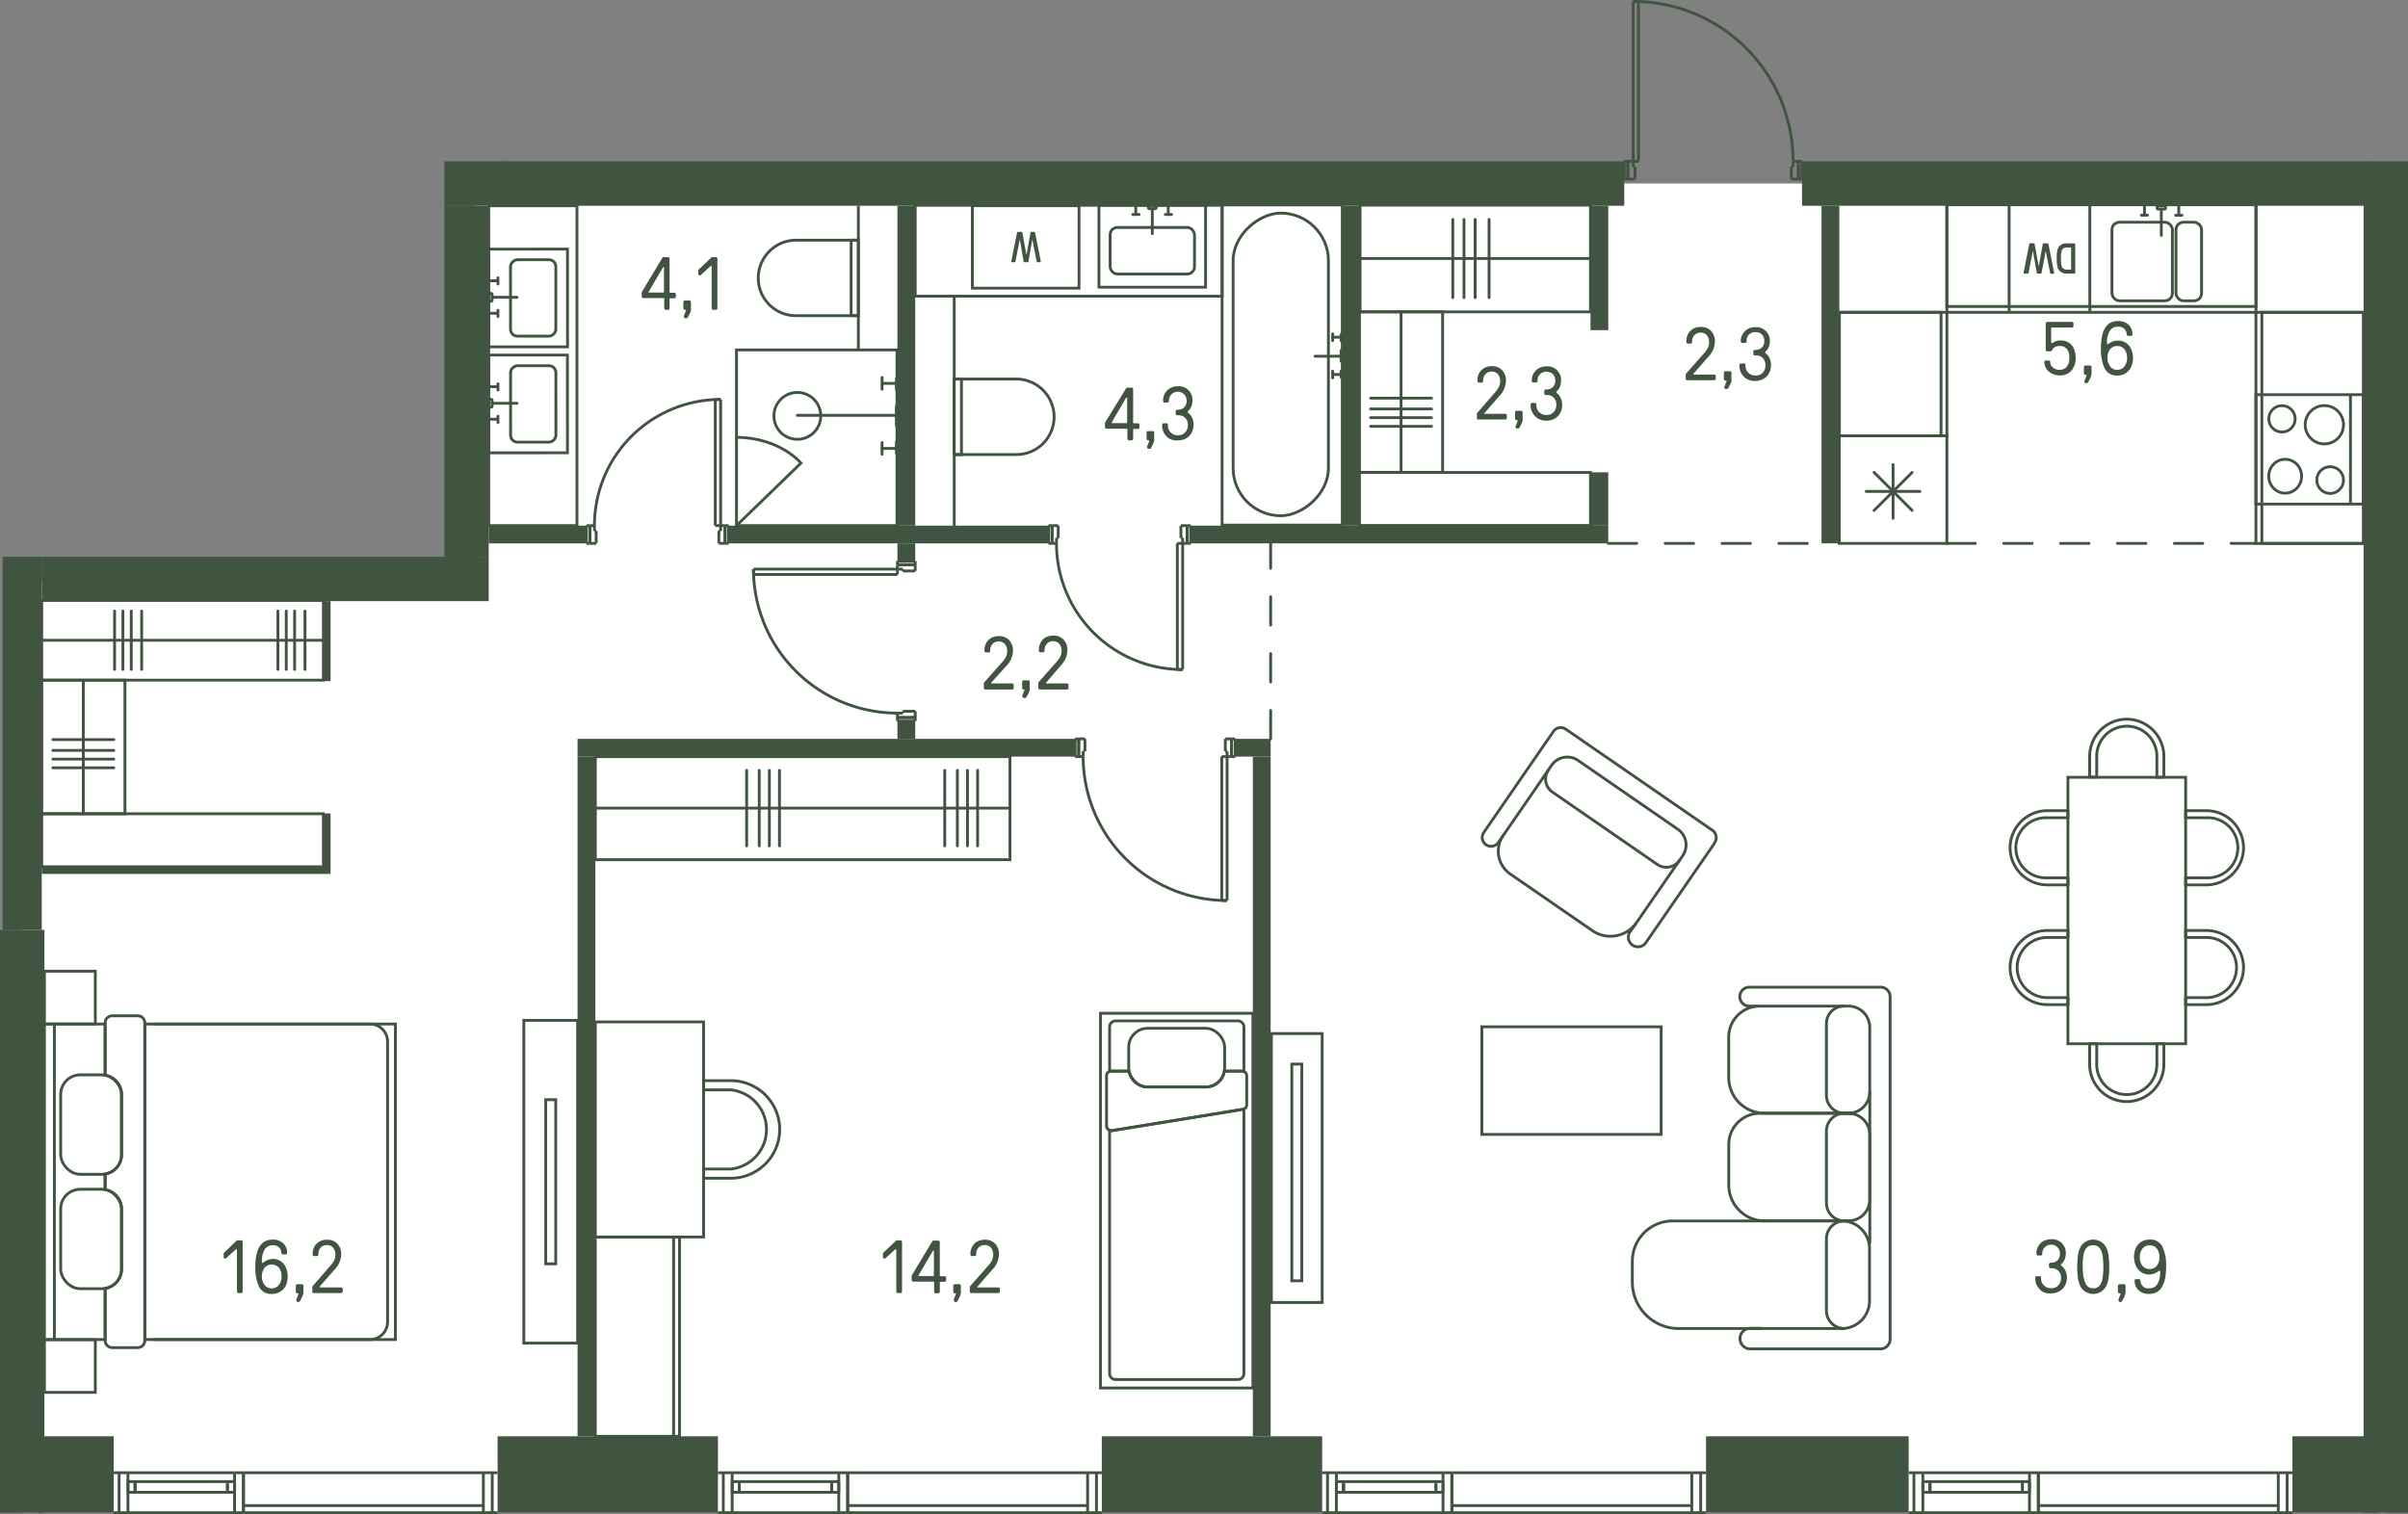 <svg id="Layer_1" data-name="Layer 1" xmlns="http://www.w3.org/2000/svg" viewBox="0 0 423.44 266.28"><rect x="0" y="0" width="423.44" height="266.28" fill="#808080" stroke="none"/><path id="fl837" d="M3.82,102.27H83.59v-70h336V266H3.82Z" transform="translate(0 0)" fill="#fff"/><g id="LINE"><line x1="358.44" y1="264.78" x2="400.63" y2="264.78" fill="none" stroke="#415440" stroke-miterlimit="10" stroke-width="0.5"/></g><g id="LINE-2" data-name="LINE"><line x1="339.38" y1="261.89" x2="339.38" y2="261.11" fill="none" stroke="#415440" stroke-miterlimit="10" stroke-width="0.5"/></g><g id="LINE-3" data-name="LINE"><line x1="355.63" y1="261.11" x2="355.63" y2="261.89" fill="none" stroke="#415440" stroke-miterlimit="10" stroke-width="0.5"/></g><g id="LINE-4" data-name="LINE"><line x1="355.63" y1="262.44" x2="355.63" y2="260.56" fill="none" stroke="#415440" stroke-miterlimit="10" stroke-width="0.5"/></g><g id="LINE-5" data-name="LINE"><line x1="356.88" y1="260.56" x2="356.88" y2="262.44" fill="none" stroke="#415440" stroke-miterlimit="10" stroke-width="0.5"/></g><g id="LINE-6" data-name="LINE"><line x1="338.13" y1="262.44" x2="338.13" y2="260.56" fill="none" stroke="#415440" stroke-miterlimit="10" stroke-width="0.5"/></g><g id="LINE-7" data-name="LINE"><line x1="339.38" y1="260.56" x2="339.38" y2="262.44" fill="none" stroke="#415440" stroke-miterlimit="10" stroke-width="0.5"/></g><g id="LINE-8" data-name="LINE"><line x1="338.13" y1="262.44" x2="356.88" y2="262.44" fill="none" stroke="#415440" stroke-miterlimit="10" stroke-width="0.5"/></g><g id="LINE-9" data-name="LINE"><line x1="339.38" y1="262.44" x2="339.38" y2="260.56" fill="none" stroke="#415440" stroke-miterlimit="10" stroke-width="0.5"/></g><g id="LINE-10" data-name="LINE"><line x1="356.88" y1="260.56" x2="338.13" y2="260.56" fill="none" stroke="#415440" stroke-miterlimit="10" stroke-width="0.5"/></g><g id="LINE-11" data-name="LINE"><line x1="402.19" y1="259" x2="402.19" y2="266.03" fill="none" stroke="#415440" stroke-miterlimit="10" stroke-width="0.5"/></g><g id="LINE-12" data-name="LINE"><line x1="403.13" y1="266.03" x2="400.63" y2="266.03" fill="none" stroke="#415440" stroke-miterlimit="10" stroke-width="0.5"/></g><g id="LINE-13" data-name="LINE"><line x1="400.63" y1="266.03" x2="400.63" y2="259" fill="none" stroke="#415440" stroke-miterlimit="10" stroke-width="0.5"/></g><g id="LINE-14" data-name="LINE"><line x1="400.63" y1="259" x2="403.13" y2="259" fill="none" stroke="#415440" stroke-miterlimit="10" stroke-width="0.5"/></g><g id="LINE-15" data-name="LINE"><line x1="335.63" y1="259" x2="338.13" y2="259" fill="none" stroke="#415440" stroke-miterlimit="10" stroke-width="0.5"/></g><g id="LINE-16" data-name="LINE"><line x1="338.13" y1="259" x2="338.13" y2="266.03" fill="none" stroke="#415440" stroke-miterlimit="10" stroke-width="0.5"/></g><g id="LINE-17" data-name="LINE"><line x1="338.13" y1="266.03" x2="335.63" y2="266.03" fill="none" stroke="#415440" stroke-miterlimit="10" stroke-width="0.5"/></g><g id="LINE-18" data-name="LINE"><line x1="336.56" y1="266.03" x2="336.56" y2="259" fill="none" stroke="#415440" stroke-miterlimit="10" stroke-width="0.5"/></g><g id="LINE-19" data-name="LINE"><line x1="356.88" y1="266.03" x2="356.88" y2="259" fill="none" stroke="#415440" stroke-miterlimit="10" stroke-width="0.5"/></g><g id="LINE-20" data-name="LINE"><line x1="356.88" y1="259" x2="338.13" y2="259" fill="none" stroke="#415440" stroke-miterlimit="10" stroke-width="0.5"/></g><g id="LINE-21" data-name="LINE"><line x1="356.88" y1="266.03" x2="338.13" y2="266.03" fill="none" stroke="#415440" stroke-miterlimit="10" stroke-width="0.5"/></g><g id="LINE-22" data-name="LINE"><line x1="356.88" y1="259" x2="358.44" y2="259" fill="none" stroke="#415440" stroke-miterlimit="10" stroke-width="0.5"/></g><g id="LINE-23" data-name="LINE"><line x1="358.44" y1="259" x2="358.44" y2="266.03" fill="none" stroke="#415440" stroke-miterlimit="10" stroke-width="0.5"/></g><g id="LINE-24" data-name="LINE"><line x1="358.44" y1="266.03" x2="356.88" y2="266.03" fill="none" stroke="#415440" stroke-miterlimit="10" stroke-width="0.5"/></g><g id="LINE-25" data-name="LINE"><line x1="358.44" y1="259" x2="358.44" y2="266.03" fill="none" stroke="#415440" stroke-miterlimit="10" stroke-width="0.5"/></g><g id="LINE-26" data-name="LINE"><line x1="400.63" y1="259" x2="358.44" y2="259" fill="none" stroke="#415440" stroke-miterlimit="10" stroke-width="0.5"/></g><g id="LINE-27" data-name="LINE"><line x1="400.63" y1="266.03" x2="358.44" y2="266.03" fill="none" stroke="#415440" stroke-miterlimit="10" stroke-width="0.5"/></g><g id="LINE-28" data-name="LINE"><line x1="255.31" y1="264.78" x2="297.5" y2="264.78" fill="none" stroke="#415440" stroke-miterlimit="10" stroke-width="0.5"/></g><g id="LINE-29" data-name="LINE"><line x1="236.25" y1="261.89" x2="236.25" y2="261.11" fill="none" stroke="#415440" stroke-miterlimit="10" stroke-width="0.5"/></g><g id="LINE-30" data-name="LINE"><line x1="252.5" y1="261.11" x2="252.5" y2="261.89" fill="none" stroke="#415440" stroke-miterlimit="10" stroke-width="0.5"/></g><g id="LINE-31" data-name="LINE"><line x1="252.5" y1="262.44" x2="252.5" y2="260.56" fill="none" stroke="#415440" stroke-miterlimit="10" stroke-width="0.5"/></g><g id="LINE-32" data-name="LINE"><line x1="253.75" y1="260.56" x2="253.75" y2="262.44" fill="none" stroke="#415440" stroke-miterlimit="10" stroke-width="0.5"/></g><g id="LINE-33" data-name="LINE"><line x1="235" y1="262.44" x2="235" y2="260.56" fill="none" stroke="#415440" stroke-miterlimit="10" stroke-width="0.5"/></g><g id="LINE-34" data-name="LINE"><line x1="236.25" y1="260.56" x2="236.25" y2="262.44" fill="none" stroke="#415440" stroke-miterlimit="10" stroke-width="0.5"/></g><g id="LINE-35" data-name="LINE"><line x1="235" y1="262.44" x2="253.75" y2="262.44" fill="none" stroke="#415440" stroke-miterlimit="10" stroke-width="0.5"/></g><g id="LINE-36" data-name="LINE"><line x1="236.25" y1="262.44" x2="236.25" y2="260.56" fill="none" stroke="#415440" stroke-miterlimit="10" stroke-width="0.5"/></g><g id="LINE-37" data-name="LINE"><line x1="253.75" y1="260.56" x2="235" y2="260.56" fill="none" stroke="#415440" stroke-miterlimit="10" stroke-width="0.5"/></g><g id="LINE-38" data-name="LINE"><line x1="299.06" y1="259" x2="299.06" y2="266.03" fill="none" stroke="#415440" stroke-miterlimit="10" stroke-width="0.5"/></g><g id="LINE-39" data-name="LINE"><line x1="300" y1="266.03" x2="297.5" y2="266.03" fill="none" stroke="#415440" stroke-miterlimit="10" stroke-width="0.5"/></g><g id="LINE-40" data-name="LINE"><line x1="297.5" y1="266.03" x2="297.5" y2="259" fill="none" stroke="#415440" stroke-miterlimit="10" stroke-width="0.5"/></g><g id="LINE-41" data-name="LINE"><line x1="297.5" y1="259" x2="300" y2="259" fill="none" stroke="#415440" stroke-miterlimit="10" stroke-width="0.5"/></g><g id="LINE-42" data-name="LINE"><line x1="232.5" y1="259" x2="235" y2="259" fill="none" stroke="#415440" stroke-miterlimit="10" stroke-width="0.5"/></g><g id="LINE-43" data-name="LINE"><line x1="235" y1="259" x2="235" y2="266.03" fill="none" stroke="#415440" stroke-miterlimit="10" stroke-width="0.5"/></g><g id="LINE-44" data-name="LINE"><line x1="235" y1="266.03" x2="232.5" y2="266.03" fill="none" stroke="#415440" stroke-miterlimit="10" stroke-width="0.5"/></g><g id="LINE-45" data-name="LINE"><line x1="233.44" y1="266.03" x2="233.44" y2="259" fill="none" stroke="#415440" stroke-miterlimit="10" stroke-width="0.5"/></g><g id="LINE-46" data-name="LINE"><line x1="253.75" y1="266.03" x2="253.75" y2="259" fill="none" stroke="#415440" stroke-miterlimit="10" stroke-width="0.5"/></g><g id="LINE-47" data-name="LINE"><line x1="253.75" y1="259" x2="235" y2="259" fill="none" stroke="#415440" stroke-miterlimit="10" stroke-width="0.5"/></g><g id="LINE-48" data-name="LINE"><line x1="253.75" y1="266.03" x2="235" y2="266.03" fill="none" stroke="#415440" stroke-miterlimit="10" stroke-width="0.5"/></g><g id="LINE-49" data-name="LINE"><line x1="253.75" y1="259" x2="255.31" y2="259" fill="none" stroke="#415440" stroke-miterlimit="10" stroke-width="0.5"/></g><g id="LINE-50" data-name="LINE"><line x1="255.31" y1="259" x2="255.31" y2="266.03" fill="none" stroke="#415440" stroke-miterlimit="10" stroke-width="0.5"/></g><g id="LINE-51" data-name="LINE"><line x1="255.31" y1="266.03" x2="253.75" y2="266.03" fill="none" stroke="#415440" stroke-miterlimit="10" stroke-width="0.5"/></g><g id="LINE-52" data-name="LINE"><line x1="255.31" y1="259" x2="255.31" y2="266.03" fill="none" stroke="#415440" stroke-miterlimit="10" stroke-width="0.5"/></g><g id="LINE-53" data-name="LINE"><line x1="297.5" y1="259" x2="255.31" y2="259" fill="none" stroke="#415440" stroke-miterlimit="10" stroke-width="0.5"/></g><g id="LINE-54" data-name="LINE"><line x1="297.5" y1="266.03" x2="255.31" y2="266.03" fill="none" stroke="#415440" stroke-miterlimit="10" stroke-width="0.5"/></g><g id="LINE-55" data-name="LINE"><line x1="149.06" y1="264.78" x2="191.25" y2="264.78" fill="none" stroke="#415440" stroke-miterlimit="10" stroke-width="0.5"/></g><g id="LINE-56" data-name="LINE"><line x1="130" y1="261.89" x2="130" y2="261.11" fill="none" stroke="#415440" stroke-miterlimit="10" stroke-width="0.5"/></g><g id="LINE-57" data-name="LINE"><line x1="146.25" y1="261.11" x2="146.25" y2="261.89" fill="none" stroke="#415440" stroke-miterlimit="10" stroke-width="0.5"/></g><g id="LINE-58" data-name="LINE"><line x1="146.25" y1="262.44" x2="146.25" y2="260.56" fill="none" stroke="#415440" stroke-miterlimit="10" stroke-width="0.5"/></g><g id="LINE-59" data-name="LINE"><line x1="147.5" y1="260.56" x2="147.5" y2="262.44" fill="none" stroke="#415440" stroke-miterlimit="10" stroke-width="0.5"/></g><g id="LINE-60" data-name="LINE"><line x1="128.75" y1="262.44" x2="128.75" y2="260.56" fill="none" stroke="#415440" stroke-miterlimit="10" stroke-width="0.5"/></g><g id="LINE-61" data-name="LINE"><line x1="130" y1="260.56" x2="130" y2="262.44" fill="none" stroke="#415440" stroke-miterlimit="10" stroke-width="0.5"/></g><g id="LINE-62" data-name="LINE"><line x1="128.75" y1="262.44" x2="147.5" y2="262.44" fill="none" stroke="#415440" stroke-miterlimit="10" stroke-width="0.5"/></g><g id="LINE-63" data-name="LINE"><line x1="130" y1="262.44" x2="130" y2="260.56" fill="none" stroke="#415440" stroke-miterlimit="10" stroke-width="0.5"/></g><g id="LINE-64" data-name="LINE"><line x1="147.5" y1="260.56" x2="128.75" y2="260.56" fill="none" stroke="#415440" stroke-miterlimit="10" stroke-width="0.5"/></g><g id="LINE-65" data-name="LINE"><line x1="192.81" y1="259" x2="192.81" y2="266.03" fill="none" stroke="#415440" stroke-miterlimit="10" stroke-width="0.5"/></g><g id="LINE-66" data-name="LINE"><line x1="193.75" y1="266.03" x2="191.25" y2="266.03" fill="none" stroke="#415440" stroke-miterlimit="10" stroke-width="0.5"/></g><g id="LINE-67" data-name="LINE"><line x1="191.25" y1="266.03" x2="191.25" y2="259" fill="none" stroke="#415440" stroke-miterlimit="10" stroke-width="0.5"/></g><g id="LINE-68" data-name="LINE"><line x1="191.25" y1="259" x2="193.75" y2="259" fill="none" stroke="#415440" stroke-miterlimit="10" stroke-width="0.5"/></g><g id="LINE-69" data-name="LINE"><line x1="126.25" y1="259" x2="128.75" y2="259" fill="none" stroke="#415440" stroke-miterlimit="10" stroke-width="0.5"/></g><g id="LINE-70" data-name="LINE"><line x1="128.75" y1="259" x2="128.75" y2="266.03" fill="none" stroke="#415440" stroke-miterlimit="10" stroke-width="0.5"/></g><g id="LINE-71" data-name="LINE"><line x1="128.75" y1="266.03" x2="126.25" y2="266.03" fill="none" stroke="#415440" stroke-miterlimit="10" stroke-width="0.5"/></g><g id="LINE-72" data-name="LINE"><line x1="127.19" y1="266.03" x2="127.19" y2="259" fill="none" stroke="#415440" stroke-miterlimit="10" stroke-width="0.5"/></g><g id="LINE-73" data-name="LINE"><line x1="147.5" y1="266.03" x2="147.5" y2="259" fill="none" stroke="#415440" stroke-miterlimit="10" stroke-width="0.5"/></g><g id="LINE-74" data-name="LINE"><line x1="147.5" y1="259" x2="128.75" y2="259" fill="none" stroke="#415440" stroke-miterlimit="10" stroke-width="0.5"/></g><g id="LINE-75" data-name="LINE"><line x1="147.5" y1="266.03" x2="128.75" y2="266.03" fill="none" stroke="#415440" stroke-miterlimit="10" stroke-width="0.5"/></g><g id="LINE-76" data-name="LINE"><line x1="147.5" y1="259" x2="149.06" y2="259" fill="none" stroke="#415440" stroke-miterlimit="10" stroke-width="0.5"/></g><g id="LINE-77" data-name="LINE"><line x1="149.06" y1="259" x2="149.06" y2="266.03" fill="none" stroke="#415440" stroke-miterlimit="10" stroke-width="0.5"/></g><g id="LINE-78" data-name="LINE"><line x1="149.06" y1="266.03" x2="147.5" y2="266.03" fill="none" stroke="#415440" stroke-miterlimit="10" stroke-width="0.5"/></g><g id="LINE-79" data-name="LINE"><line x1="149.06" y1="259" x2="149.06" y2="266.03" fill="none" stroke="#415440" stroke-miterlimit="10" stroke-width="0.5"/></g><g id="LINE-80" data-name="LINE"><line x1="191.25" y1="259" x2="149.06" y2="259" fill="none" stroke="#415440" stroke-miterlimit="10" stroke-width="0.5"/></g><g id="LINE-81" data-name="LINE"><line x1="191.25" y1="266.03" x2="149.06" y2="266.03" fill="none" stroke="#415440" stroke-miterlimit="10" stroke-width="0.5"/></g><g id="LINE-82" data-name="LINE"><line x1="42.81" y1="264.78" x2="85" y2="264.78" fill="none" stroke="#415440" stroke-miterlimit="10" stroke-width="0.5"/></g><g id="LINE-83" data-name="LINE"><line x1="23.75" y1="261.89" x2="23.75" y2="261.11" fill="none" stroke="#415440" stroke-miterlimit="10" stroke-width="0.5"/></g><g id="LINE-84" data-name="LINE"><line x1="40" y1="261.11" x2="40" y2="261.89" fill="none" stroke="#415440" stroke-miterlimit="10" stroke-width="0.5"/></g><g id="LINE-85" data-name="LINE"><line x1="40" y1="262.44" x2="40" y2="260.56" fill="none" stroke="#415440" stroke-miterlimit="10" stroke-width="0.5"/></g><g id="LINE-86" data-name="LINE"><line x1="41.25" y1="260.56" x2="41.25" y2="262.44" fill="none" stroke="#415440" stroke-miterlimit="10" stroke-width="0.5"/></g><g id="LINE-87" data-name="LINE"><line x1="22.5" y1="262.44" x2="22.5" y2="260.56" fill="none" stroke="#415440" stroke-miterlimit="10" stroke-width="0.5"/></g><g id="LINE-88" data-name="LINE"><line x1="23.75" y1="260.56" x2="23.75" y2="262.44" fill="none" stroke="#415440" stroke-miterlimit="10" stroke-width="0.5"/></g><g id="LINE-89" data-name="LINE"><line x1="22.5" y1="262.44" x2="41.25" y2="262.44" fill="none" stroke="#415440" stroke-miterlimit="10" stroke-width="0.5"/></g><g id="LINE-90" data-name="LINE"><line x1="23.75" y1="262.44" x2="23.75" y2="260.56" fill="none" stroke="#415440" stroke-miterlimit="10" stroke-width="0.5"/></g><g id="LINE-91" data-name="LINE"><line x1="41.25" y1="260.56" x2="22.5" y2="260.56" fill="none" stroke="#415440" stroke-miterlimit="10" stroke-width="0.5"/></g><g id="LINE-92" data-name="LINE"><line x1="86.56" y1="259" x2="86.56" y2="266.03" fill="none" stroke="#415440" stroke-miterlimit="10" stroke-width="0.5"/></g><g id="LINE-93" data-name="LINE"><line x1="87.5" y1="266.03" x2="85" y2="266.03" fill="none" stroke="#415440" stroke-miterlimit="10" stroke-width="0.5"/></g><g id="LINE-94" data-name="LINE"><line x1="85" y1="266.03" x2="85" y2="259" fill="none" stroke="#415440" stroke-miterlimit="10" stroke-width="0.5"/></g><g id="LINE-95" data-name="LINE"><line x1="85" y1="259" x2="87.5" y2="259" fill="none" stroke="#415440" stroke-miterlimit="10" stroke-width="0.5"/></g><g id="LINE-96" data-name="LINE"><line x1="20" y1="259" x2="22.5" y2="259" fill="none" stroke="#415440" stroke-miterlimit="10" stroke-width="0.5"/></g><g id="LINE-97" data-name="LINE"><line x1="22.5" y1="259" x2="22.5" y2="266.03" fill="none" stroke="#415440" stroke-miterlimit="10" stroke-width="0.5"/></g><g id="LINE-98" data-name="LINE"><line x1="22.5" y1="266.03" x2="20" y2="266.03" fill="none" stroke="#415440" stroke-miterlimit="10" stroke-width="0.5"/></g><g id="LINE-99" data-name="LINE"><line x1="20.94" y1="266.03" x2="20.94" y2="259" fill="none" stroke="#415440" stroke-miterlimit="10" stroke-width="0.5"/></g><g id="LINE-100" data-name="LINE"><line x1="41.25" y1="266.03" x2="41.25" y2="259" fill="none" stroke="#415440" stroke-miterlimit="10" stroke-width="0.5"/></g><g id="LINE-101" data-name="LINE"><line x1="41.25" y1="259" x2="22.5" y2="259" fill="none" stroke="#415440" stroke-miterlimit="10" stroke-width="0.5"/></g><g id="LINE-102" data-name="LINE"><line x1="41.25" y1="266.03" x2="22.5" y2="266.03" fill="none" stroke="#415440" stroke-miterlimit="10" stroke-width="0.5"/></g><g id="LINE-103" data-name="LINE"><line x1="41.25" y1="259" x2="42.81" y2="259" fill="none" stroke="#415440" stroke-miterlimit="10" stroke-width="0.5"/></g><g id="LINE-104" data-name="LINE"><line x1="42.81" y1="259" x2="42.81" y2="266.03" fill="none" stroke="#415440" stroke-miterlimit="10" stroke-width="0.5"/></g><g id="LINE-105" data-name="LINE"><line x1="42.81" y1="266.03" x2="41.25" y2="266.03" fill="none" stroke="#415440" stroke-miterlimit="10" stroke-width="0.5"/></g><g id="LINE-106" data-name="LINE"><line x1="42.81" y1="259" x2="42.81" y2="266.03" fill="none" stroke="#415440" stroke-miterlimit="10" stroke-width="0.5"/></g><g id="LINE-107" data-name="LINE"><line x1="85" y1="259" x2="42.81" y2="259" fill="none" stroke="#415440" stroke-miterlimit="10" stroke-width="0.5"/></g><g id="LINE-108" data-name="LINE"><line x1="85" y1="266.03" x2="42.81" y2="266.03" fill="none" stroke="#415440" stroke-miterlimit="10" stroke-width="0.5"/></g><rect x="132.08" y="105.67" width="18.12" height="72.91" transform="translate(-0.98 283.27) rotate(-90)" fill="none" stroke="#415440" stroke-miterlimit="10" stroke-width="0.5"/><line x1="104.69" y1="142.12" x2="177.6" y2="142.12" fill="none" stroke="#415440" stroke-miterlimit="10" stroke-width="0.5"/><line x1="166.13" y1="148.76" x2="166.13" y2="135.48" fill="none" stroke="#415440" stroke-linecap="round" stroke-linejoin="round" stroke-width="0.5"/><line x1="168.35" y1="148.76" x2="168.35" y2="135.48" fill="none" stroke="#415440" stroke-linecap="round" stroke-linejoin="round" stroke-width="0.5"/><line x1="170.13" y1="148.76" x2="170.13" y2="135.48" fill="none" stroke="#415440" stroke-linecap="round" stroke-linejoin="round" stroke-width="0.5"/><line x1="171.91" y1="148.76" x2="171.91" y2="135.48" fill="none" stroke="#415440" stroke-linecap="round" stroke-linejoin="round" stroke-width="0.5"/><line x1="131.3" y1="148.76" x2="131.3" y2="135.48" fill="none" stroke="#415440" stroke-linecap="round" stroke-linejoin="round" stroke-width="0.5"/><line x1="133.51" y1="148.76" x2="133.51" y2="135.48" fill="none" stroke="#415440" stroke-linecap="round" stroke-linejoin="round" stroke-width="0.5"/><line x1="135.29" y1="148.76" x2="135.29" y2="135.48" fill="none" stroke="#415440" stroke-linecap="round" stroke-linejoin="round" stroke-width="0.5"/><line x1="137.07" y1="148.76" x2="137.07" y2="135.48" fill="none" stroke="#415440" stroke-linecap="round" stroke-linejoin="round" stroke-width="0.5"/><rect x="250.05" y="25.2" width="18.76" height="40.52" transform="translate(213.96 304.89) rotate(-90)" fill="none" stroke="#415440" stroke-miterlimit="10" stroke-width="0.5"/><line x1="279.69" y1="45.46" x2="239.16" y2="45.46" fill="none" stroke="#415440" stroke-miterlimit="10" stroke-width="0.5"/><line x1="261.85" y1="52.34" x2="261.85" y2="38.59" fill="none" stroke="#415440" stroke-linecap="round" stroke-linejoin="round" stroke-width="0.5"/><line x1="259.4" y1="52.34" x2="259.4" y2="38.59" fill="none" stroke="#415440" stroke-linecap="round" stroke-linejoin="round" stroke-width="0.5"/><line x1="257.44" y1="52.34" x2="257.44" y2="38.59" fill="none" stroke="#415440" stroke-linecap="round" stroke-linejoin="round" stroke-width="0.5"/><line x1="255.47" y1="52.34" x2="255.47" y2="38.59" fill="none" stroke="#415440" stroke-linecap="round" stroke-linejoin="round" stroke-width="0.5"/><rect x="239.06" y="54.84" width="14.62" height="28.22" transform="translate(492.74 137.9) rotate(-180)" fill="none" stroke="#415440" stroke-miterlimit="10" stroke-width="0.5"/><line x1="246.37" y1="54.84" x2="246.37" y2="83.06" fill="none" stroke="#415440" stroke-miterlimit="10" stroke-width="0.5"/><line x1="251.73" y1="70.02" x2="241.01" y2="70.02" fill="none" stroke="#415440" stroke-linecap="round" stroke-linejoin="round" stroke-width="0.5"/><line x1="251.73" y1="71.92" x2="241.01" y2="71.92" fill="none" stroke="#415440" stroke-linecap="round" stroke-linejoin="round" stroke-width="0.5"/><line x1="251.73" y1="73.45" x2="241.01" y2="73.45" fill="none" stroke="#415440" stroke-linecap="round" stroke-linejoin="round" stroke-width="0.5"/><line x1="251.73" y1="74.98" x2="241.01" y2="74.98" fill="none" stroke="#415440" stroke-linecap="round" stroke-linejoin="round" stroke-width="0.5"/><path d="M18.49,235.58v-9a3.44,3.44,0,0,0,2.89-3.4V212.6a3.44,3.44,0,0,0-2.89-3.39v-2.75a3.44,3.44,0,0,0,2.89-3.4V192.48a3.42,3.42,0,0,0-2.89-3.39v-9H7.81v55.49Z" transform="translate(0 0)" fill="none" stroke="#415440" stroke-miterlimit="10" stroke-width="0.5"/><rect x="25.47" y="180.09" width="44.06" height="55.49" fill="none" stroke="#415440" stroke-miterlimit="10" stroke-width="0.5"/><rect x="7.81" y="235.61" width="8.95" height="9.26" fill="none" stroke="#415440" stroke-miterlimit="10" stroke-width="0.5"/><rect x="7.81" y="170.8" width="8.95" height="9.28" fill="none" stroke="#415440" stroke-miterlimit="10" stroke-width="0.5"/><path d="M26.93,235.58H65.06a3.09,3.09,0,0,0,3.09-3.1v-49.3a3.09,3.09,0,0,0-3.09-3.09H26.93" transform="translate(0 0)" fill="none" stroke="#415440" stroke-miterlimit="10" stroke-width="0.5"/><line x1="9.56" y1="180.06" x2="9.56" y2="235.61" fill="none" stroke="#415440" stroke-miterlimit="10" stroke-width="0.5"/><rect x="10.67" y="189.03" width="10.7" height="17.49" rx="3.45" fill="none" stroke="#415440" stroke-miterlimit="10" stroke-width="0.5"/><rect x="10.67" y="209.15" width="10.7" height="17.49" rx="3.45" fill="none" stroke="#415440" stroke-miterlimit="10" stroke-width="0.5"/><line x1="18.49" y1="206.46" x2="18.49" y2="209.21" fill="none" stroke="#415440" stroke-miterlimit="10" stroke-width="0.5"/><path d="M18.49,226.58v9.18A1.26,1.26,0,0,0,19.75,237h4.46a1.27,1.27,0,0,0,1.26-1.27V179.9a1.26,1.26,0,0,0-1.26-1.26H19.75a1.25,1.25,0,0,0-1.26,1.26v9.19" transform="translate(0 0)" fill="none" stroke="#415440" stroke-miterlimit="10" stroke-width="0.5"/><rect x="227.15" y="187.14" width="1.76" height="38.11" transform="translate(456.07 412.39) rotate(180)" fill="none" stroke="#415440" stroke-miterlimit="10" stroke-width="0.5"/><rect x="223.57" y="181.77" width="8.93" height="47.29" transform="translate(456.07 410.83) rotate(180)" fill="none" stroke="#415440" stroke-miterlimit="10" stroke-width="0.5"/><path d="M292,214.72h28.67a8.17,8.17,0,0,1,8.17,8.17v3.65a7.1,7.1,0,0,1-7.1,7.1H292a4.87,4.87,0,0,1-4.87-4.87v-9.18A4.87,4.87,0,0,1,292,214.72Z" transform="translate(615.88 448.36) rotate(180)" fill="none" stroke="#415440" stroke-miterlimit="10" stroke-width="0.5"/><path d="M324.33,214.72a3.15,3.15,0,0,0-3.16,3.16v12.6a3.15,3.15,0,0,0,3.16,3.16" transform="translate(0 0)" fill="none" stroke="#415440" stroke-miterlimit="10" stroke-width="0.5"/><path d="M307.75,195.78h14.74a6.3,6.3,0,0,1,6.3,6.3v7.14a5.48,5.48,0,0,1-5.48,5.48H307.75A3.76,3.76,0,0,1,304,211V199.54A3.76,3.76,0,0,1,307.75,195.78Z" transform="translate(632.79 410.49) rotate(180)" fill="none" stroke="#415440" stroke-miterlimit="10" stroke-width="0.5"/><path d="M325.64,195.78h-1.31a3.16,3.16,0,0,0-3.16,3.16v12.61a3.16,3.16,0,0,0,3.16,3.16h1.31" transform="translate(0 0)" fill="none" stroke="#415440" stroke-miterlimit="10" stroke-width="0.5"/><path d="M307.74,176.94h14.77a6.29,6.29,0,0,1,6.29,6.29v7.08a5.46,5.46,0,0,1-5.46,5.46H307.74A3.75,3.75,0,0,1,304,192V180.68A3.75,3.75,0,0,1,307.74,176.94Z" transform="translate(632.79 372.71) rotate(180)" fill="none" stroke="#415440" stroke-miterlimit="10" stroke-width="0.5"/><path d="M324.33,176.94a3.08,3.08,0,0,0-3.16,3.06v12.61a3.15,3.15,0,0,0,3.16,3.16h1.31" transform="translate(0 0)" fill="none" stroke="#415440" stroke-miterlimit="10" stroke-width="0.5"/><path d="M322.28,233.61" transform="translate(0 0)" fill="none" stroke="#415440" stroke-miterlimit="10" stroke-width="0.5"/><path d="M309.75,233.61h-1.83a1.81,1.81,0,1,0,0,3.61h22.76a1.7,1.7,0,0,0,1.69-1.7V175.27h0a1.67,1.67,0,0,0-1.66-1.66H307.6a1.67,1.67,0,0,0-1.66,1.66h0a1.67,1.67,0,0,0,1.66,1.67h1.51" transform="translate(0 0)" fill="none" stroke="#415440" stroke-miterlimit="10" stroke-width="0.5"/><line x1="328.8" y1="191.99" x2="328.8" y2="218.71" fill="none" stroke="#415440" stroke-miterlimit="10" stroke-width="0.5"/><rect x="260.59" y="180.59" width="31.53" height="18.92" transform="translate(552.7 380.09) rotate(180)" fill="none" stroke="#415440" stroke-miterlimit="10" stroke-width="0.5"/><rect x="95.95" y="193.4" width="1.76" height="28.86" transform="translate(193.67 415.66) rotate(180)" fill="none" stroke="#415440" stroke-miterlimit="10" stroke-width="0.5"/><rect x="92.1" y="179.46" width="9.46" height="56.75" transform="translate(193.67 415.66) rotate(180)" fill="none" stroke="#415440" stroke-miterlimit="10" stroke-width="0.5"/><circle cx="408.73" cy="74.7" r="3.37" fill="none" stroke="#415440" stroke-miterlimit="10" stroke-width="0.5"/><circle cx="401.28" cy="73.66" r="2.32" fill="none" stroke="#415440" stroke-miterlimit="10" stroke-width="0.5"/><ellipse cx="401.84" cy="83.75" rx="2.89" ry="2.98" fill="none" stroke="#415440" stroke-miterlimit="10" stroke-width="0.5"/><circle cx="409.75" cy="84.43" r="2.35" fill="none" stroke="#415440" stroke-miterlimit="10" stroke-width="0.5"/><rect x="396.71" y="69.41" width="18.92" height="19.24" transform="translate(812.33 158.06) rotate(180)" fill="none" stroke="#415440" stroke-miterlimit="10" stroke-width="0.5"/><line x1="413.32" y1="88.65" x2="413.32" y2="69.41" fill="none" stroke="#415440" stroke-miterlimit="10" stroke-width="0.5"/><rect x="360.07" y="18.29" width="18.92" height="54.36" transform="translate(415 -324.06) rotate(90)" fill="none" stroke="#415440" stroke-miterlimit="10" stroke-width="0.5"/><rect x="342.35" y="36.01" width="54.36" height="17.89" transform="translate(739.06 89.91) rotate(180)" fill="none" stroke="#415440" stroke-miterlimit="10" stroke-width="0.5"/><rect x="323.44" y="76.65" width="18.92" height="18.92" transform="translate(665.79 172.21) rotate(180)" fill="none" stroke="#415440" stroke-miterlimit="10" stroke-width="0.5"/><line x1="336.24" y1="83.08" x2="329.55" y2="89.77" fill="none" stroke="#415440" stroke-linecap="round" stroke-miterlimit="10" stroke-width="0.5"/><line x1="332.89" y1="81.7" x2="332.89" y2="91.15" fill="none" stroke="#415440" stroke-linecap="round" stroke-miterlimit="10" stroke-width="0.5"/><line x1="329.55" y1="83.08" x2="336.24" y2="89.77" fill="none" stroke="#415440" stroke-linecap="round" stroke-miterlimit="10" stroke-width="0.5"/><line x1="337.62" y1="86.42" x2="328.17" y2="86.42" fill="none" stroke="#415440" stroke-linecap="round" stroke-miterlimit="10" stroke-width="0.5"/><rect x="396.71" y="54.92" width="18.92" height="40.64" transform="translate(812.33 150.49) rotate(180)" fill="none" stroke="#415440" stroke-miterlimit="10" stroke-width="0.5"/><rect x="386.36" y="66.3" width="40.64" height="17.89" transform="translate(331.44 481.92) rotate(-90)" fill="none" stroke="#415440" stroke-miterlimit="10" stroke-width="0.5"/><rect x="323.44" y="54.92" width="18.92" height="21.72" fill="none" stroke="#415440" stroke-miterlimit="10" stroke-width="0.5"/><rect x="321.52" y="56.84" width="21.72" height="17.89" transform="translate(398.17 -266.6) rotate(90)" fill="none" stroke="#415440" stroke-miterlimit="10" stroke-width="0.5"/><path d="M364.77,42.81a.16.16,0,0,1,.16.15v5a.16.16,0,0,1-.16.15h-1.4a1.61,1.61,0,0,1-1.48-.87,4.92,4.92,0,0,1-.21-1.79,4.92,4.92,0,0,1,.21-1.79,1.59,1.59,0,0,1,1.48-.87Zm-1.4.72a.9.9,0,0,0-.79.46,4.15,4.15,0,0,0-.16,1.48,4.08,4.08,0,0,0,.16,1.47.89.89,0,0,0,.79.47h.75c.06,0,.08,0,.08-.08V43.6c0-.05,0-.07-.08-.07Z" transform="translate(0 0)" fill="#415440"/><path d="M360.07,42.81a.13.13,0,0,1,.14.11l1,5c0,.05,0,.09,0,.11s-.05.12-.15.12h-.41a.13.13,0,0,1-.14-.12l-.78-3.9s0,0,0,0h0s0,0,0,0L359,48a.14.14,0,0,1-.15.12h-.54a.14.14,0,0,1-.15-.12l-.68-3.9s0,0,0,0h0s0,0,0,0l-.77,3.9a.14.14,0,0,1-.15.12H356q-.15,0-.15-.12s0-.06,0-.11l1-5a.13.13,0,0,1,.14-.11h.65a.13.13,0,0,1,.14.11l.68,3.78c0,.06.07.06.08,0l.68-3.78a.13.13,0,0,1,.14-.11Z" transform="translate(0 0)" fill="#415440"/><rect x="371.37" y="39.08" width="10.63" height="13.82" rx="1.33" transform="translate(753.38 91.98) rotate(180)" fill="none" stroke="#415440" stroke-miterlimit="10" stroke-width="0.5"/><rect x="382.64" y="39.08" width="4.5" height="13.82" rx="1.33" transform="translate(769.78 91.98) rotate(180)" fill="none" stroke="#415440" stroke-miterlimit="10" stroke-width="0.5"/><line x1="380.06" y1="41.4" x2="380.06" y2="36.76" fill="none" stroke="#415440" stroke-linecap="round" stroke-miterlimit="10" stroke-width="0.5"/><rect x="379.33" y="36.17" width="1.46" height="0.59" rx="0.11" stroke-width="0.5" fill="none" stroke="#415440" stroke-linecap="round" stroke-miterlimit="10" transform="translate(760.12 72.94) rotate(180)"/><line x1="377.1" y1="37.84" x2="377.1" y2="36.17" fill="none" stroke="#415440" stroke-linecap="round" stroke-miterlimit="10" stroke-width="0.5"/><line x1="377.64" y1="37.84" x2="376.55" y2="37.84" fill="none" stroke="#415440" stroke-linecap="round" stroke-miterlimit="10" stroke-width="0.5"/><line x1="383.13" y1="37.86" x2="383.13" y2="36.09" fill="none" stroke="#415440" stroke-linecap="round" stroke-miterlimit="10" stroke-width="0.5"/><line x1="383.68" y1="37.86" x2="382.58" y2="37.86" fill="none" stroke="#415440" stroke-linecap="round" stroke-miterlimit="10" stroke-width="0.5"/><path d="M123.72,191.67h4.81a7,7,0,0,1,0,13.92h-4.81v1.62h4.81a8.6,8.6,0,0,0,8.58-8.58h0a8.6,8.6,0,0,0-8.58-8.58h-4.81Z" transform="translate(0 0)" fill="none" stroke="#415440" stroke-miterlimit="10" stroke-width="0.5"/><rect x="104.69" y="179.71" width="19.03" height="37.83" transform="translate(228.41 397.26) rotate(180)" fill="none" stroke="#415440" stroke-miterlimit="10" stroke-width="0.5"/><rect x="173.96" y="197.75" width="65.9" height="26.8" transform="translate(-4.23 418.06) rotate(-90)" fill="none" stroke="#415440" stroke-miterlimit="10" stroke-width="0.5"/><path d="M195.58,198.83l22.85-3.72a.81.81,0,0,0,.31-.06v46.5a1.06,1.06,0,0,1-1.07,1.06H196.19a1.06,1.06,0,0,1-1.07-1.06V198.76A.89.89,0,0,0,195.58,198.83Z" transform="translate(0 0)" fill="none" stroke="#415440" stroke-miterlimit="10" stroke-width="0.5" fill-rule="evenodd"/><path d="M218.74,180.61v7.83a.82.82,0,0,0-.31-.07h-3.14a3.32,3.32,0,0,1-3.27,2.79H201.81a3.32,3.32,0,0,1-3.28-2.79H195.4a.88.88,0,0,0-.28.06v-7.82a1.07,1.07,0,0,1,1.07-1.07h21.48A1.07,1.07,0,0,1,218.74,180.61Z" transform="translate(0 0)" fill="none" stroke="#415440" stroke-miterlimit="10" stroke-width="0.5" fill-rule="evenodd"/><path d="M215.29,188.37h3.14a.8.8,0,0,1,.8.81v5.13a.8.8,0,0,1-.8.8l-22.85,3.72a.85.85,0,0,1-1-.84v-8.81a.8.8,0,0,1,.8-.81h3.13" transform="translate(0 0)" fill="none" stroke="#415440" stroke-miterlimit="10" stroke-width="0.5"/><rect x="198.48" y="180.84" width="16.87" height="10.33" rx="3.33" fill="none" stroke="#415440" stroke-miterlimit="10" stroke-width="0.5"/><rect x="104.69" y="217.54" width="14.81" height="35.05" transform="translate(224.18 470.14) rotate(180)" fill="none" stroke="#415440" stroke-miterlimit="10" stroke-width="0.5"/><line x1="118.45" y1="252.59" x2="118.45" y2="217.54" fill="none" stroke="#415440" stroke-miterlimit="10" stroke-width="0.5"/><rect x="197.32" y="53.63" width="56.31" height="21.14" transform="translate(289.67 -161.28) rotate(90)" fill="none" stroke="#415440" stroke-miterlimit="10" stroke-width="0.5"/><rect x="198.61" y="55.7" width="53.22" height="16.76" rx="8.38" transform="translate(289.3 -161.13) rotate(90)" fill="none" stroke="#415440" stroke-miterlimit="10" stroke-width="0.5"/><line x1="231.25" y1="62.65" x2="235.83" y2="62.65" fill="none" stroke="#415440" stroke-linecap="round" stroke-miterlimit="10" stroke-width="0.5"/><line x1="235.83" y1="61.63" x2="235.83" y2="63.54" fill="none" stroke="#415440" stroke-linecap="round" stroke-miterlimit="10" stroke-width="0.5"/><line x1="234.34" y1="65.28" x2="234.34" y2="66.47" fill="none" stroke="#415440" stroke-linecap="round" stroke-miterlimit="10" stroke-width="0.5"/><line x1="235.89" y1="65.87" x2="234.41" y2="65.87" fill="none" stroke="#415440" stroke-linecap="round" stroke-miterlimit="10" stroke-width="0.5"/><line x1="235.83" y1="65.24" x2="235.83" y2="66.35" fill="none" stroke="#415440" stroke-linecap="round" stroke-miterlimit="10" stroke-width="0.5"/><line x1="235.83" y1="58.82" x2="235.83" y2="59.94" fill="none" stroke="#415440" stroke-linecap="round" stroke-miterlimit="10" stroke-width="0.5"/><line x1="234.34" y1="59.3" x2="235.83" y2="59.3" fill="none" stroke="#415440" stroke-linecap="round" stroke-miterlimit="10" stroke-width="0.5"/><line x1="234.34" y1="58.71" x2="234.34" y2="59.9" fill="none" stroke="#415440" stroke-linecap="round" stroke-miterlimit="10" stroke-width="0.5"/><path d="M168,66.66h10.7a6.66,6.66,0,0,1,6.66,6.66v0a6.62,6.62,0,0,1-6.62,6.62H168a.24.24,0,0,1-.24-.24V66.9a.24.24,0,0,1,.24-.24Z" fill="none" stroke="#415440" stroke-miterlimit="10" stroke-width="0.5"/><rect x="167.8" y="66.66" width="1.27" height="13.28" fill="none" stroke="#415440" stroke-miterlimit="10" stroke-width="0.5"/><line x1="167.8" y1="79.94" x2="167.8" y2="92.63" fill="none" stroke="#415440" stroke-miterlimit="10" stroke-width="0.5"/><line x1="167.8" y1="66.66" x2="167.8" y2="52.08" fill="none" stroke="#415440" stroke-miterlimit="10" stroke-width="0.5"/><path d="M133.58,42.24h10.74a6.62,6.62,0,0,1,6.62,6.62v0a6.66,6.66,0,0,1-6.66,6.66h-10.7a.24.24,0,0,1-.24-.24V42.48a.24.24,0,0,1,.24-.24Z" transform="matrix(-1, 0, 0, -1, 284.28, 97.76)" fill="none" stroke="#415440" stroke-miterlimit="10" stroke-width="0.5"/><rect x="149.67" y="42.24" width="1.27" height="13.28" transform="translate(300.61 97.75) rotate(180)" fill="none" stroke="#415440" stroke-miterlimit="10" stroke-width="0.5"/><line x1="150.94" y1="55.52" x2="150.94" y2="61.54" fill="none" stroke="#415440" stroke-miterlimit="10" stroke-width="0.5"/><line x1="150.94" y1="42.24" x2="150.94" y2="36.19" fill="none" stroke="#415440" stroke-miterlimit="10" stroke-width="0.5"/><rect x="239.06" y="83.09" width="40.62" height="9.32" fill="none" stroke="#415440" stroke-miterlimit="10" stroke-width="0.5"/><rect x="25.1" y="87.83" width="14.01" height="49.53" transform="translate(-80.49 144.71) rotate(-90)" fill="none" stroke="#415440" stroke-miterlimit="10" stroke-width="0.5"/><line x1="56.88" y1="112.6" x2="7.34" y2="112.6" fill="none" stroke="#415440" stroke-miterlimit="10" stroke-width="0.5"/><line x1="24.91" y1="117.73" x2="24.91" y2="107.46" fill="none" stroke="#415440" stroke-linecap="round" stroke-linejoin="round" stroke-width="0.5"/><line x1="23.08" y1="117.73" x2="23.08" y2="107.46" fill="none" stroke="#415440" stroke-linecap="round" stroke-linejoin="round" stroke-width="0.5"/><line x1="21.61" y1="117.73" x2="21.61" y2="107.46" fill="none" stroke="#415440" stroke-linecap="round" stroke-linejoin="round" stroke-width="0.5"/><line x1="20.15" y1="117.73" x2="20.15" y2="107.46" fill="none" stroke="#415440" stroke-linecap="round" stroke-linejoin="round" stroke-width="0.5"/><line x1="53.63" y1="117.73" x2="53.63" y2="107.46" fill="none" stroke="#415440" stroke-linecap="round" stroke-linejoin="round" stroke-width="0.5"/><line x1="51.81" y1="117.73" x2="51.81" y2="107.46" fill="none" stroke="#415440" stroke-linecap="round" stroke-linejoin="round" stroke-width="0.5"/><line x1="50.34" y1="117.73" x2="50.34" y2="107.46" fill="none" stroke="#415440" stroke-linecap="round" stroke-linejoin="round" stroke-width="0.5"/><line x1="48.87" y1="117.73" x2="48.87" y2="107.46" fill="none" stroke="#415440" stroke-linecap="round" stroke-linejoin="round" stroke-width="0.5"/><rect x="7.34" y="119.6" width="14.62" height="23.51" transform="translate(29.31 262.72) rotate(-180)" fill="none" stroke="#415440" stroke-miterlimit="10" stroke-width="0.5"/><line x1="14.65" y1="119.6" x2="14.65" y2="143.11" fill="none" stroke="#415440" stroke-miterlimit="10" stroke-width="0.5"/><line x1="20.01" y1="130.07" x2="9.3" y2="130.07" fill="none" stroke="#415440" stroke-linecap="round" stroke-linejoin="round" stroke-width="0.5"/><line x1="20.01" y1="131.97" x2="9.3" y2="131.97" fill="none" stroke="#415440" stroke-linecap="round" stroke-linejoin="round" stroke-width="0.5"/><line x1="20.01" y1="133.5" x2="9.3" y2="133.5" fill="none" stroke="#415440" stroke-linecap="round" stroke-linejoin="round" stroke-width="0.5"/><line x1="20.01" y1="135.03" x2="9.3" y2="135.03" fill="none" stroke="#415440" stroke-linecap="round" stroke-linejoin="round" stroke-width="0.5"/><rect x="7.34" y="143.11" width="49.53" height="9.32" fill="none" stroke="#415440" stroke-miterlimit="10" stroke-width="0.5"/><rect x="160.94" y="36.1" width="53.97" height="15.99" fill="none" stroke="#415440" stroke-miterlimit="10" stroke-width="0.5"/><rect x="195.21" y="40" width="14.84" height="8.19" rx="1.29" fill="none" stroke="#415440" stroke-linecap="round" stroke-miterlimit="10" stroke-width="0.5"/><path d="M202.63,41.09" transform="translate(0 0)" fill="none" stroke="#415440" stroke-linecap="round" stroke-miterlimit="10" stroke-width="0.5"/><rect x="201.94" y="36.1" width="1.38" height="0.6" rx="0.14" fill="none" stroke="#415440" stroke-miterlimit="10" stroke-width="0.5"/><line x1="202.63" y1="41.09" x2="202.63" y2="36.7" fill="none" stroke="#415440" stroke-linecap="round" stroke-miterlimit="10" stroke-width="0.5"/><line x1="205.43" y1="37.65" x2="205.43" y2="36.16" fill="none" stroke="#415440" stroke-linecap="round" stroke-miterlimit="10" stroke-width="0.5"/><line x1="204.91" y1="37.72" x2="206.02" y2="37.72" fill="none" stroke="#415440" stroke-linecap="round" stroke-miterlimit="10" stroke-width="0.5"/><line x1="199.72" y1="37.65" x2="199.72" y2="36.16" fill="none" stroke="#415440" stroke-linecap="round" stroke-miterlimit="10" stroke-width="0.5"/><line x1="199.2" y1="37.72" x2="200.3" y2="37.72" fill="none" stroke="#415440" stroke-linecap="round" stroke-miterlimit="10" stroke-width="0.5"/><rect x="193.25" y="36.1" width="18.75" height="14.41" fill="none" stroke="#415440" stroke-linecap="round" stroke-miterlimit="10" stroke-width="0.5"/><rect x="363.64" y="136.7" width="20.7" height="46.86" fill="none" stroke="#415440" stroke-linecap="round" stroke-miterlimit="10" stroke-width="0.5"/><path d="M384.34,164.87H388a5.29,5.29,0,1,1,0,10.58h-3.66v1.23H388a6.55,6.55,0,0,0,6.52-6.52h0a6.54,6.54,0,0,0-6.52-6.52h-3.66Z" transform="translate(0 0)" fill="none" stroke="#415440" stroke-linecap="round" stroke-linejoin="round" stroke-width="0.5"/><path d="M384.34,143.81H388a5.29,5.29,0,1,1,0,10.57h-3.66v1.24H388a6.55,6.55,0,0,0,6.52-6.53h0a6.55,6.55,0,0,0-6.52-6.52h-3.66Z" transform="translate(0 0)" fill="none" stroke="#415440" stroke-linecap="round" stroke-linejoin="round" stroke-width="0.5"/><path d="M363.64,164.87H360a5.29,5.29,0,0,0,0,10.58h3.65v1.23H360a6.55,6.55,0,0,1-6.53-6.52h0a6.54,6.54,0,0,1,6.53-6.52h3.65Z" transform="translate(0 0)" fill="none" stroke="#415440" stroke-linecap="round" stroke-linejoin="round" stroke-width="0.5"/><path d="M368.7,183.56v3.65a5.29,5.29,0,1,0,10.58,0v-3.65h1.23v3.65a6.54,6.54,0,0,1-6.52,6.52h0a6.54,6.54,0,0,1-6.53-6.52v-3.65Z" transform="translate(0 0)" fill="none" stroke="#415440" stroke-linecap="round" stroke-linejoin="round" stroke-width="0.5"/><path d="M379.28,136.7V133a5.29,5.29,0,1,0-10.58,0v3.66h-1.24V133a6.55,6.55,0,0,1,6.53-6.52h0a6.55,6.55,0,0,1,6.52,6.52v3.66Z" transform="translate(0 0)" fill="none" stroke="#415440" stroke-linecap="round" stroke-linejoin="round" stroke-width="0.5"/><path d="M363.64,143.81H360a5.29,5.29,0,1,0,0,10.57h3.65v1.24H360a6.55,6.55,0,0,1-6.53-6.53h0a6.55,6.55,0,0,1,6.53-6.52h3.65Z" transform="translate(0 0)" fill="none" stroke="#415440" stroke-linecap="round" stroke-linejoin="round" stroke-width="0.5"/><rect x="84.27" y="45.48" width="17.19" height="13.84" transform="translate(145.24 -40.48) rotate(89.98)" fill="none" stroke="#415440" stroke-miterlimit="10" stroke-width="0.5"/><rect x="85.55" y="51.98" width="1.38" height="0.6" rx="0.14" stroke-width="0.5" fill="none" stroke="#415440" stroke-linecap="round" stroke-miterlimit="10" transform="translate(138.49 -33.97) rotate(89.98)"/><rect x="87.04" y="48.42" width="13.44" height="7.97" rx="1.21" stroke-width="0.5" fill="none" stroke="#415440" stroke-linecap="round" stroke-miterlimit="10" transform="translate(146.13 -41.38) rotate(89.98)"/><path d="M90.92,52.28" transform="translate(0 0)" fill="none" stroke="#415440" stroke-linecap="round" stroke-miterlimit="10" stroke-width="0.5"/><line x1="90.92" y1="52.28" x2="86.54" y2="52.28" fill="none" stroke="#415440" stroke-linecap="round" stroke-miterlimit="10" stroke-width="0.5"/><line x1="87.48" y1="55.09" x2="86" y2="55.09" fill="none" stroke="#415440" stroke-linecap="round" stroke-miterlimit="10" stroke-width="0.5"/><line x1="87.56" y1="54.57" x2="87.56" y2="55.67" fill="none" stroke="#415440" stroke-linecap="round" stroke-miterlimit="10" stroke-width="0.5"/><line x1="87.48" y1="49.37" x2="85.99" y2="49.38" fill="none" stroke="#415440" stroke-linecap="round" stroke-miterlimit="10" stroke-width="0.5"/><line x1="87.56" y1="48.86" x2="87.56" y2="49.95" fill="none" stroke="#415440" stroke-linecap="round" stroke-miterlimit="10" stroke-width="0.5"/><rect x="84.27" y="64.12" width="17.19" height="13.84" transform="translate(163.87 -21.85) rotate(89.98)" fill="none" stroke="#415440" stroke-miterlimit="10" stroke-width="0.5"/><rect x="85.55" y="70.62" width="1.38" height="0.6" rx="0.14" stroke-width="0.5" fill="none" stroke="#415440" stroke-linecap="round" stroke-miterlimit="10" transform="translate(157.13 -15.34) rotate(89.98)"/><rect x="87.04" y="67.05" width="13.44" height="7.97" rx="1.21" stroke-width="0.5" fill="none" stroke="#415440" stroke-linecap="round" stroke-miterlimit="10" transform="translate(164.77 -22.75) rotate(89.98)"/><path d="M90.92,70.92" transform="translate(0 0)" fill="none" stroke="#415440" stroke-linecap="round" stroke-miterlimit="10" stroke-width="0.5"/><line x1="90.92" y1="70.92" x2="86.54" y2="70.92" fill="none" stroke="#415440" stroke-linecap="round" stroke-miterlimit="10" stroke-width="0.5"/><line x1="87.48" y1="73.72" x2="86" y2="73.72" fill="none" stroke="#415440" stroke-linecap="round" stroke-miterlimit="10" stroke-width="0.5"/><line x1="87.56" y1="73.2" x2="87.56" y2="74.31" fill="none" stroke="#415440" stroke-linecap="round" stroke-miterlimit="10" stroke-width="0.5"/><line x1="87.48" y1="68.01" x2="85.99" y2="68.01" fill="none" stroke="#415440" stroke-linecap="round" stroke-miterlimit="10" stroke-width="0.5"/><line x1="87.56" y1="67.49" x2="87.56" y2="68.59" fill="none" stroke="#415440" stroke-linecap="round" stroke-miterlimit="10" stroke-width="0.5"/><path d="M181.86,40.78a.14.14,0,0,1,.15.11l1,5a.89.89,0,0,1,0,.11q0,.12-.15.12h-.41a.14.14,0,0,1-.15-.12l-.77-3.9a.05.05,0,0,0,0,0h0s0,0,0,0l-.69,3.9a.13.13,0,0,1-.14.12h-.55a.13.13,0,0,1-.14-.12l-.68-3.9a.05.05,0,0,0,0,0h0s0,0,0,0l-.77,3.9a.14.14,0,0,1-.15.12h-.41q-.15,0-.15-.12a.54.54,0,0,1,0-.11l1-5a.13.13,0,0,1,.14-.11h.65a.13.13,0,0,1,.14.11l.68,3.78c0,.06.07.06.08,0l.67-3.78a.14.14,0,0,1,.15-.11Z" transform="translate(0 0)" fill="#415440"/><rect x="170.98" y="36.19" width="18.75" height="14.5" stroke-width="0.5" fill="none" stroke="#415440" stroke-linecap="round" stroke-miterlimit="10" transform="translate(360.72 86.87) rotate(180)"/><rect x="65.57" y="56.55" width="56.25" height="15.52" transform="translate(158.01 -29.38) rotate(90)" fill="none" stroke="#415440" stroke-miterlimit="10" stroke-width="0.5"/><line x1="367.49" y1="54.92" x2="367.49" y2="36.19" fill="none" stroke="#415440" stroke-miterlimit="10" stroke-width="0.5"/><line x1="353.3" y1="54.92" x2="353.3" y2="36.19" fill="none" stroke="#415440" stroke-miterlimit="10" stroke-width="0.5"/><rect x="128.16" y="62.88" width="30.9" height="28.22" stroke-width="0.5" fill="none" stroke="#415440" stroke-linecap="round" stroke-miterlimit="10" transform="translate(66.63 220.6) rotate(-90)"/><line x1="140.21" y1="73.04" x2="157.63" y2="73.04" fill="none" stroke="#415440" stroke-linecap="round" stroke-miterlimit="10" stroke-width="0.5"/><line x1="157.63" y1="74.81" x2="157.63" y2="71.47" fill="none" stroke="#415440" stroke-linecap="round" stroke-miterlimit="10" stroke-width="0.5"/><line x1="155.11" y1="68.45" x2="155.11" y2="66.38" fill="none" stroke="#415440" stroke-linecap="round" stroke-miterlimit="10" stroke-width="0.5"/><line x1="157.72" y1="67.42" x2="155.24" y2="67.42" fill="none" stroke="#415440" stroke-linecap="round" stroke-miterlimit="10" stroke-width="0.5"/><line x1="157.63" y1="68.53" x2="157.63" y2="66.58" fill="none" stroke="#415440" stroke-linecap="round" stroke-miterlimit="10" stroke-width="0.5"/><line x1="157.63" y1="79.7" x2="157.63" y2="77.75" fill="none" stroke="#415440" stroke-linecap="round" stroke-miterlimit="10" stroke-width="0.5"/><line x1="155.11" y1="78.86" x2="157.63" y2="78.86" fill="none" stroke="#415440" stroke-linecap="round" stroke-miterlimit="10" stroke-width="0.5"/><line x1="155.11" y1="79.89" x2="155.11" y2="77.82" fill="none" stroke="#415440" stroke-linecap="round" stroke-miterlimit="10" stroke-width="0.5"/><circle cx="140.21" cy="73.14" r="4.12" fill="none" stroke="#415440" stroke-linecap="round" stroke-miterlimit="10" stroke-width="0.5"/><path d="M129.5,92.44l11.35-11S137.23,77,129.54,76.9" transform="translate(0 0)" fill="none" stroke="#415440" stroke-linecap="round" stroke-miterlimit="10" stroke-width="0.5"/><path d="M271.42,135.34h14.26a5.6,5.6,0,0,1,5.6,5.6v17.53a4.87,4.87,0,0,1-4.87,4.87h-15a3.34,3.34,0,0,1-3.34-3.34V138.68A3.34,3.34,0,0,1,271.42,135.34Z" transform="translate(561.42 3.93) rotate(124.6)" fill="none" stroke="#415440" stroke-miterlimit="10" stroke-width="0.5"/><path d="M272.37,135.29a2.8,2.8,0,0,0,.52,3.94l18.65,12.87a2.83,2.83,0,0,0,3.88-.91" transform="translate(0 0)" fill="none" stroke="#415440" stroke-miterlimit="10" stroke-width="0.5"/><path d="M294.33,152.76" transform="translate(0 0)" fill="none" stroke="#415440" stroke-miterlimit="10" stroke-width="0.5"/><path d="M287.67,162.41l-1,1.41a1.69,1.69,0,1,0,2.78,1.92l12-17.38,0-.06.06-.09a1.58,1.58,0,0,0-.4-2.2l-25.78-17.78h0a1.55,1.55,0,0,0-2.16.4L260.92,146.4a1.55,1.55,0,0,0,.4,2.16h0a1.55,1.55,0,0,0,2.16-.39l.8-1.16" transform="translate(0 0)" fill="none" stroke="#415440" stroke-miterlimit="10" stroke-width="0.5"/><g id="ARC"><path d="M185.78,95.56A22.18,22.18,0,0,0,208,117.75" transform="translate(0 0)" fill="none" stroke="#415440" stroke-miterlimit="10" stroke-width="0.5"/></g><g id="LINE-109" data-name="LINE"><line x1="208.75" y1="95.56" x2="208.75" y2="92.44" fill="none" stroke="#415440" stroke-miterlimit="10" stroke-width="0.5"/></g><g id="LINE-110" data-name="LINE"><line x1="209.37" y1="95.56" x2="208.75" y2="95.56" fill="none" stroke="#415440" stroke-miterlimit="10" stroke-width="0.5"/></g><g id="LINE-111" data-name="LINE"><line x1="209.37" y1="92.44" x2="209.37" y2="95.56" fill="none" stroke="#415440" stroke-miterlimit="10" stroke-width="0.5"/></g><g id="LINE-112" data-name="LINE"><line x1="208.75" y1="92.44" x2="209.37" y2="92.44" fill="none" stroke="#415440" stroke-miterlimit="10" stroke-width="0.5"/></g><g id="LINE-113" data-name="LINE"><line x1="184.37" y1="92.44" x2="185" y2="92.44" fill="none" stroke="#415440" stroke-miterlimit="10" stroke-width="0.5"/></g><g id="LINE-114" data-name="LINE"><line x1="184.37" y1="95.56" x2="184.37" y2="92.44" fill="none" stroke="#415440" stroke-miterlimit="10" stroke-width="0.5"/></g><g id="LINE-115" data-name="LINE"><line x1="185" y1="95.56" x2="184.37" y2="95.56" fill="none" stroke="#415440" stroke-miterlimit="10" stroke-width="0.5"/></g><g id="LINE-116" data-name="LINE"><line x1="185" y1="92.44" x2="185" y2="95.56" fill="none" stroke="#415440" stroke-miterlimit="10" stroke-width="0.5"/></g><g id="ARC-2" data-name="ARC"><path d="M126.72,70.25a22.18,22.18,0,0,0-22.19,22.19" transform="translate(0 0)" fill="none" stroke="#415440" stroke-miterlimit="10" stroke-width="0.5"/></g><g id="LINE-117" data-name="LINE"><line x1="127.5" y1="95.56" x2="128.12" y2="95.56" fill="none" stroke="#415440" stroke-miterlimit="10" stroke-width="0.5"/></g><g id="LINE-118" data-name="LINE"><line x1="128.12" y1="95.56" x2="128.12" y2="92.44" fill="none" stroke="#415440" stroke-miterlimit="10" stroke-width="0.5"/></g><g id="LINE-119" data-name="LINE"><line x1="128.12" y1="92.44" x2="127.5" y2="92.44" fill="none" stroke="#415440" stroke-miterlimit="10" stroke-width="0.5"/></g><g id="LINE-120" data-name="LINE"><line x1="127.5" y1="92.44" x2="127.5" y2="95.56" fill="none" stroke="#415440" stroke-miterlimit="10" stroke-width="0.5"/></g><g id="LINE-121" data-name="LINE"><line x1="103.75" y1="95.56" x2="103.75" y2="92.44" fill="none" stroke="#415440" stroke-miterlimit="10" stroke-width="0.5"/></g><g id="LINE-122" data-name="LINE"><line x1="103.75" y1="92.44" x2="103.12" y2="92.44" fill="none" stroke="#415440" stroke-miterlimit="10" stroke-width="0.5"/></g><g id="LINE-123" data-name="LINE"><line x1="103.12" y1="92.44" x2="103.12" y2="95.56" fill="none" stroke="#415440" stroke-miterlimit="10" stroke-width="0.5"/></g><g id="LINE-124" data-name="LINE"><line x1="103.12" y1="95.56" x2="103.75" y2="95.56" fill="none" stroke="#415440" stroke-miterlimit="10" stroke-width="0.5"/></g><g id="ARC-3" data-name="ARC"><path d="M190.47,133.06a25.31,25.31,0,0,0,25.31,25.31" transform="translate(0 0)" fill="none" stroke="#415440" stroke-miterlimit="10" stroke-width="0.5"/></g><g id="LINE-125" data-name="LINE"><line x1="216.56" y1="133.06" x2="216.56" y2="129.94" fill="none" stroke="#415440" stroke-miterlimit="10" stroke-width="0.5"/></g><g id="LINE-126" data-name="LINE"><line x1="217.19" y1="133.06" x2="216.56" y2="133.06" fill="none" stroke="#415440" stroke-miterlimit="10" stroke-width="0.5"/></g><g id="LINE-127" data-name="LINE"><line x1="217.19" y1="129.94" x2="217.19" y2="133.06" fill="none" stroke="#415440" stroke-miterlimit="10" stroke-width="0.5"/></g><g id="LINE-128" data-name="LINE"><line x1="216.56" y1="129.94" x2="217.19" y2="129.94" fill="none" stroke="#415440" stroke-miterlimit="10" stroke-width="0.5"/></g><g id="LINE-129" data-name="LINE"><line x1="189.06" y1="129.94" x2="189.69" y2="129.94" fill="none" stroke="#415440" stroke-miterlimit="10" stroke-width="0.5"/></g><g id="LINE-130" data-name="LINE"><line x1="189.06" y1="133.06" x2="189.06" y2="129.94" fill="none" stroke="#415440" stroke-miterlimit="10" stroke-width="0.5"/></g><g id="LINE-131" data-name="LINE"><line x1="189.69" y1="133.06" x2="189.06" y2="133.06" fill="none" stroke="#415440" stroke-miterlimit="10" stroke-width="0.5"/></g><g id="LINE-132" data-name="LINE"><line x1="189.69" y1="129.94" x2="189.69" y2="133.06" fill="none" stroke="#415440" stroke-miterlimit="10" stroke-width="0.5"/></g><g id="ARC-4" data-name="ARC"><path d="M132.5,100.09a25.32,25.32,0,0,0,25.31,25.32" transform="translate(0 0)" fill="none" stroke="#415440" stroke-miterlimit="10" stroke-width="0.5"/></g><g id="LINE-133" data-name="LINE"><line x1="160.94" y1="99.31" x2="160.94" y2="98.69" fill="none" stroke="#415440" stroke-miterlimit="10" stroke-width="0.5"/></g><g id="LINE-134" data-name="LINE"><line x1="160.94" y1="98.69" x2="157.81" y2="98.69" fill="none" stroke="#415440" stroke-miterlimit="10" stroke-width="0.5"/></g><g id="LINE-135" data-name="LINE"><line x1="157.81" y1="98.69" x2="157.81" y2="99.31" fill="none" stroke="#415440" stroke-miterlimit="10" stroke-width="0.5"/></g><g id="LINE-136" data-name="LINE"><line x1="157.81" y1="99.31" x2="160.94" y2="99.31" fill="none" stroke="#415440" stroke-miterlimit="10" stroke-width="0.5"/></g><g id="LINE-137" data-name="LINE"><line x1="160.94" y1="126.19" x2="157.81" y2="126.19" fill="none" stroke="#415440" stroke-miterlimit="10" stroke-width="0.5"/></g><g id="LINE-138" data-name="LINE"><line x1="157.81" y1="126.19" x2="157.81" y2="126.81" fill="none" stroke="#415440" stroke-miterlimit="10" stroke-width="0.5"/></g><g id="LINE-139" data-name="LINE"><line x1="157.81" y1="126.81" x2="160.94" y2="126.81" fill="none" stroke="#415440" stroke-miterlimit="10" stroke-width="0.5"/></g><g id="LINE-140" data-name="LINE"><line x1="160.94" y1="126.81" x2="160.94" y2="126.19" fill="none" stroke="#415440" stroke-miterlimit="10" stroke-width="0.5"/></g><g id="ARC-5" data-name="ARC"><path d="M315.31,28.37A28.12,28.12,0,0,0,287.19.25" transform="translate(0 0)" fill="none" stroke="#415440" stroke-miterlimit="10" stroke-width="0.5"/></g><g id="LINE-141" data-name="LINE"><line x1="286.25" y1="28.38" x2="286.25" y2="31.5" fill="none" stroke="#415440" stroke-miterlimit="10" stroke-width="0.5"/></g><g id="LINE-142" data-name="LINE"><line x1="285.62" y1="28.38" x2="286.25" y2="28.38" fill="none" stroke="#415440" stroke-miterlimit="10" stroke-width="0.5"/></g><g id="LINE-143" data-name="LINE"><line x1="285.62" y1="31.5" x2="285.62" y2="28.38" fill="none" stroke="#415440" stroke-miterlimit="10" stroke-width="0.5"/></g><g id="LINE-144" data-name="LINE"><line x1="286.25" y1="31.5" x2="285.62" y2="31.5" fill="none" stroke="#415440" stroke-miterlimit="10" stroke-width="0.5"/></g><g id="LINE-145" data-name="LINE"><line x1="316.87" y1="31.5" x2="316.25" y2="31.5" fill="none" stroke="#415440" stroke-miterlimit="10" stroke-width="0.5"/></g><g id="LINE-146" data-name="LINE"><line x1="316.87" y1="28.38" x2="316.87" y2="31.5" fill="none" stroke="#415440" stroke-miterlimit="10" stroke-width="0.5"/></g><g id="LINE-147" data-name="LINE"><line x1="316.25" y1="28.38" x2="316.87" y2="28.38" fill="none" stroke="#415440" stroke-miterlimit="10" stroke-width="0.5"/></g><g id="LINE-148" data-name="LINE"><line x1="316.25" y1="31.5" x2="316.25" y2="28.38" fill="none" stroke="#415440" stroke-miterlimit="10" stroke-width="0.5"/></g><g id="LINE-149" data-name="LINE"><line x1="207.66" y1="92.44" x2="208.75" y2="92.44" fill="none" stroke="#415440" stroke-miterlimit="10" stroke-width="0.5"/></g><g id="LINE-150" data-name="LINE"><line x1="207.66" y1="94.62" x2="207.66" y2="92.44" fill="none" stroke="#415440" stroke-miterlimit="10" stroke-width="0.5"/></g><g id="LINE-151" data-name="LINE"><line x1="207.97" y1="94.62" x2="207.66" y2="94.62" fill="none" stroke="#415440" stroke-miterlimit="10" stroke-width="0.5"/></g><g id="LINE-152" data-name="LINE"><line x1="207.97" y1="95.56" x2="207.97" y2="94.62" fill="none" stroke="#415440" stroke-miterlimit="10" stroke-width="0.5"/></g><g id="LINE-153" data-name="LINE"><line x1="208.75" y1="95.56" x2="207.97" y2="95.56" fill="none" stroke="#415440" stroke-miterlimit="10" stroke-width="0.5"/></g><g id="LINE-154" data-name="LINE"><line x1="208.75" y1="92.44" x2="208.75" y2="95.56" fill="none" stroke="#415440" stroke-miterlimit="10" stroke-width="0.5"/></g><g id="LINE-155" data-name="LINE"><line x1="185" y1="95.56" x2="185" y2="92.44" fill="none" stroke="#415440" stroke-miterlimit="10" stroke-width="0.5"/></g><g id="LINE-156" data-name="LINE"><line x1="185.78" y1="95.56" x2="185" y2="95.56" fill="none" stroke="#415440" stroke-miterlimit="10" stroke-width="0.5"/></g><g id="LINE-157" data-name="LINE"><line x1="185.78" y1="94.62" x2="185.78" y2="95.56" fill="none" stroke="#415440" stroke-miterlimit="10" stroke-width="0.5"/></g><g id="LINE-158" data-name="LINE"><line x1="186.09" y1="94.62" x2="185.78" y2="94.62" fill="none" stroke="#415440" stroke-miterlimit="10" stroke-width="0.5"/></g><g id="LINE-159" data-name="LINE"><line x1="186.09" y1="92.44" x2="186.09" y2="94.62" fill="none" stroke="#415440" stroke-miterlimit="10" stroke-width="0.5"/></g><g id="LINE-160" data-name="LINE"><line x1="185" y1="92.44" x2="186.09" y2="92.44" fill="none" stroke="#415440" stroke-miterlimit="10" stroke-width="0.5"/></g><g id="LINE-161" data-name="LINE"><line x1="127.5" y1="95.56" x2="127.5" y2="92.44" fill="none" stroke="#415440" stroke-miterlimit="10" stroke-width="0.5"/></g><g id="LINE-162" data-name="LINE"><line x1="127.5" y1="92.44" x2="126.72" y2="92.44" fill="none" stroke="#415440" stroke-miterlimit="10" stroke-width="0.5"/></g><g id="LINE-163" data-name="LINE"><line x1="126.72" y1="92.44" x2="126.72" y2="93.37" fill="none" stroke="#415440" stroke-miterlimit="10" stroke-width="0.5"/></g><g id="LINE-164" data-name="LINE"><line x1="126.72" y1="93.37" x2="126.41" y2="93.37" fill="none" stroke="#415440" stroke-miterlimit="10" stroke-width="0.5"/></g><g id="LINE-165" data-name="LINE"><line x1="126.41" y1="93.37" x2="126.41" y2="95.56" fill="none" stroke="#415440" stroke-miterlimit="10" stroke-width="0.5"/></g><g id="LINE-166" data-name="LINE"><line x1="126.41" y1="95.56" x2="127.5" y2="95.56" fill="none" stroke="#415440" stroke-miterlimit="10" stroke-width="0.5"/></g><g id="LINE-167" data-name="LINE"><line x1="103.75" y1="95.56" x2="104.84" y2="95.56" fill="none" stroke="#415440" stroke-miterlimit="10" stroke-width="0.5"/></g><g id="LINE-168" data-name="LINE"><line x1="104.84" y1="95.56" x2="104.84" y2="93.37" fill="none" stroke="#415440" stroke-miterlimit="10" stroke-width="0.5"/></g><g id="LINE-169" data-name="LINE"><line x1="104.84" y1="93.37" x2="104.53" y2="93.37" fill="none" stroke="#415440" stroke-miterlimit="10" stroke-width="0.5"/></g><g id="LINE-170" data-name="LINE"><line x1="104.53" y1="93.37" x2="104.53" y2="92.44" fill="none" stroke="#415440" stroke-miterlimit="10" stroke-width="0.5"/></g><g id="LINE-171" data-name="LINE"><line x1="104.53" y1="92.44" x2="103.75" y2="92.44" fill="none" stroke="#415440" stroke-miterlimit="10" stroke-width="0.5"/></g><g id="LINE-172" data-name="LINE"><line x1="103.75" y1="92.44" x2="103.75" y2="95.56" fill="none" stroke="#415440" stroke-miterlimit="10" stroke-width="0.5"/></g><g id="LINE-173" data-name="LINE"><line x1="215.47" y1="129.94" x2="216.56" y2="129.94" fill="none" stroke="#415440" stroke-miterlimit="10" stroke-width="0.5"/></g><g id="LINE-174" data-name="LINE"><line x1="215.47" y1="132.12" x2="215.47" y2="129.94" fill="none" stroke="#415440" stroke-miterlimit="10" stroke-width="0.5"/></g><g id="LINE-175" data-name="LINE"><line x1="215.78" y1="132.12" x2="215.47" y2="132.12" fill="none" stroke="#415440" stroke-miterlimit="10" stroke-width="0.5"/></g><g id="LINE-176" data-name="LINE"><line x1="215.78" y1="133.06" x2="215.78" y2="132.12" fill="none" stroke="#415440" stroke-miterlimit="10" stroke-width="0.5"/></g><g id="LINE-177" data-name="LINE"><line x1="216.56" y1="133.06" x2="215.78" y2="133.06" fill="none" stroke="#415440" stroke-miterlimit="10" stroke-width="0.5"/></g><g id="LINE-178" data-name="LINE"><line x1="216.56" y1="129.94" x2="216.56" y2="133.06" fill="none" stroke="#415440" stroke-miterlimit="10" stroke-width="0.5"/></g><g id="LINE-179" data-name="LINE"><line x1="189.69" y1="133.06" x2="189.69" y2="129.94" fill="none" stroke="#415440" stroke-miterlimit="10" stroke-width="0.5"/></g><g id="LINE-180" data-name="LINE"><line x1="190.47" y1="133.06" x2="189.69" y2="133.06" fill="none" stroke="#415440" stroke-miterlimit="10" stroke-width="0.5"/></g><g id="LINE-181" data-name="LINE"><line x1="190.47" y1="132.12" x2="190.47" y2="133.06" fill="none" stroke="#415440" stroke-miterlimit="10" stroke-width="0.5"/></g><g id="LINE-182" data-name="LINE"><line x1="190.78" y1="132.12" x2="190.47" y2="132.12" fill="none" stroke="#415440" stroke-miterlimit="10" stroke-width="0.5"/></g><g id="LINE-183" data-name="LINE"><line x1="190.78" y1="129.94" x2="190.78" y2="132.12" fill="none" stroke="#415440" stroke-miterlimit="10" stroke-width="0.5"/></g><g id="LINE-184" data-name="LINE"><line x1="189.69" y1="129.94" x2="190.78" y2="129.94" fill="none" stroke="#415440" stroke-miterlimit="10" stroke-width="0.5"/></g><g id="LINE-185" data-name="LINE"><line x1="160.94" y1="99.31" x2="157.81" y2="99.31" fill="none" stroke="#415440" stroke-miterlimit="10" stroke-width="0.5"/></g><g id="LINE-186" data-name="LINE"><line x1="157.81" y1="99.31" x2="157.81" y2="100.09" fill="none" stroke="#415440" stroke-miterlimit="10" stroke-width="0.5"/></g><g id="LINE-187" data-name="LINE"><line x1="157.81" y1="100.09" x2="158.75" y2="100.09" fill="none" stroke="#415440" stroke-miterlimit="10" stroke-width="0.5"/></g><g id="LINE-188" data-name="LINE"><line x1="158.75" y1="100.09" x2="158.75" y2="100.41" fill="none" stroke="#415440" stroke-miterlimit="10" stroke-width="0.5"/></g><g id="LINE-189" data-name="LINE"><line x1="158.75" y1="100.41" x2="160.94" y2="100.41" fill="none" stroke="#415440" stroke-miterlimit="10" stroke-width="0.5"/></g><g id="LINE-190" data-name="LINE"><line x1="160.94" y1="100.41" x2="160.94" y2="99.31" fill="none" stroke="#415440" stroke-miterlimit="10" stroke-width="0.5"/></g><g id="LINE-191" data-name="LINE"><line x1="160.94" y1="126.19" x2="160.94" y2="125.09" fill="none" stroke="#415440" stroke-miterlimit="10" stroke-width="0.5"/></g><g id="LINE-192" data-name="LINE"><line x1="160.94" y1="125.09" x2="158.75" y2="125.09" fill="none" stroke="#415440" stroke-miterlimit="10" stroke-width="0.5"/></g><g id="LINE-193" data-name="LINE"><line x1="158.75" y1="125.09" x2="158.75" y2="125.41" fill="none" stroke="#415440" stroke-miterlimit="10" stroke-width="0.5"/></g><g id="LINE-194" data-name="LINE"><line x1="158.75" y1="125.41" x2="157.81" y2="125.41" fill="none" stroke="#415440" stroke-miterlimit="10" stroke-width="0.5"/></g><g id="LINE-195" data-name="LINE"><line x1="157.81" y1="125.41" x2="157.81" y2="126.19" fill="none" stroke="#415440" stroke-miterlimit="10" stroke-width="0.5"/></g><g id="LINE-196" data-name="LINE"><line x1="157.81" y1="126.19" x2="160.94" y2="126.19" fill="none" stroke="#415440" stroke-miterlimit="10" stroke-width="0.5"/></g><g id="LINE-197" data-name="LINE"><line x1="287.5" y1="31.5" x2="286.25" y2="31.5" fill="none" stroke="#415440" stroke-miterlimit="10" stroke-width="0.5"/></g><g id="LINE-198" data-name="LINE"><line x1="287.5" y1="29.31" x2="287.5" y2="31.5" fill="none" stroke="#415440" stroke-miterlimit="10" stroke-width="0.5"/></g><g id="LINE-199" data-name="LINE"><line x1="287.19" y1="29.31" x2="287.5" y2="29.31" fill="none" stroke="#415440" stroke-miterlimit="10" stroke-width="0.5"/></g><g id="LINE-200" data-name="LINE"><line x1="287.19" y1="28.38" x2="287.19" y2="29.31" fill="none" stroke="#415440" stroke-miterlimit="10" stroke-width="0.5"/></g><g id="LINE-201" data-name="LINE"><line x1="286.25" y1="28.38" x2="287.19" y2="28.38" fill="none" stroke="#415440" stroke-miterlimit="10" stroke-width="0.5"/></g><g id="LINE-202" data-name="LINE"><line x1="286.25" y1="31.5" x2="286.25" y2="28.38" fill="none" stroke="#415440" stroke-miterlimit="10" stroke-width="0.5"/></g><g id="LINE-203" data-name="LINE"><line x1="316.25" y1="28.38" x2="316.25" y2="31.5" fill="none" stroke="#415440" stroke-miterlimit="10" stroke-width="0.5"/></g><g id="LINE-204" data-name="LINE"><line x1="315.31" y1="28.38" x2="316.25" y2="28.38" fill="none" stroke="#415440" stroke-miterlimit="10" stroke-width="0.5"/></g><g id="LINE-205" data-name="LINE"><line x1="315.31" y1="29.31" x2="315.31" y2="28.38" fill="none" stroke="#415440" stroke-miterlimit="10" stroke-width="0.5"/></g><g id="LINE-206" data-name="LINE"><line x1="315" y1="29.31" x2="315.31" y2="29.31" fill="none" stroke="#415440" stroke-miterlimit="10" stroke-width="0.5"/></g><g id="LINE-207" data-name="LINE"><line x1="315" y1="31.5" x2="315" y2="29.31" fill="none" stroke="#415440" stroke-miterlimit="10" stroke-width="0.5"/></g><g id="LINE-208" data-name="LINE"><line x1="316.25" y1="31.5" x2="315" y2="31.5" fill="none" stroke="#415440" stroke-miterlimit="10" stroke-width="0.5"/></g><g id="LINE-209" data-name="LINE"><line x1="207.03" y1="117.75" x2="207.03" y2="95.56" fill="none" stroke="#415440" stroke-miterlimit="10" stroke-width="0.5"/></g><g id="LINE-210" data-name="LINE"><line x1="207.97" y1="117.75" x2="207.03" y2="117.75" fill="none" stroke="#415440" stroke-miterlimit="10" stroke-width="0.5"/></g><g id="LINE-211" data-name="LINE"><line x1="207.97" y1="95.56" x2="207.97" y2="117.75" fill="none" stroke="#415440" stroke-miterlimit="10" stroke-width="0.5"/></g><g id="LINE-212" data-name="LINE"><line x1="207.03" y1="95.56" x2="207.97" y2="95.56" fill="none" stroke="#415440" stroke-miterlimit="10" stroke-width="0.5"/></g><g id="LINE-213" data-name="LINE"><line x1="125.78" y1="70.25" x2="125.78" y2="92.44" fill="none" stroke="#415440" stroke-miterlimit="10" stroke-width="0.5"/></g><g id="LINE-214" data-name="LINE"><line x1="126.72" y1="70.25" x2="125.78" y2="70.25" fill="none" stroke="#415440" stroke-miterlimit="10" stroke-width="0.5"/></g><g id="LINE-215" data-name="LINE"><line x1="126.72" y1="92.44" x2="126.72" y2="70.25" fill="none" stroke="#415440" stroke-miterlimit="10" stroke-width="0.5"/></g><g id="LINE-216" data-name="LINE"><line x1="125.78" y1="92.44" x2="126.72" y2="92.44" fill="none" stroke="#415440" stroke-miterlimit="10" stroke-width="0.5"/></g><g id="LINE-217" data-name="LINE"><line x1="214.84" y1="158.37" x2="214.84" y2="133.06" fill="none" stroke="#415440" stroke-miterlimit="10" stroke-width="0.5"/></g><g id="LINE-218" data-name="LINE"><line x1="215.78" y1="158.37" x2="214.84" y2="158.37" fill="none" stroke="#415440" stroke-miterlimit="10" stroke-width="0.5"/></g><g id="LINE-219" data-name="LINE"><line x1="215.78" y1="133.06" x2="215.78" y2="158.37" fill="none" stroke="#415440" stroke-miterlimit="10" stroke-width="0.5"/></g><g id="LINE-220" data-name="LINE"><line x1="214.84" y1="133.06" x2="215.78" y2="133.06" fill="none" stroke="#415440" stroke-miterlimit="10" stroke-width="0.5"/></g><g id="LINE-221" data-name="LINE"><line x1="132.5" y1="101.03" x2="157.81" y2="101.03" fill="none" stroke="#415440" stroke-miterlimit="10" stroke-width="0.5"/></g><g id="LINE-222" data-name="LINE"><line x1="132.5" y1="100.09" x2="132.5" y2="101.03" fill="none" stroke="#415440" stroke-miterlimit="10" stroke-width="0.5"/></g><g id="LINE-223" data-name="LINE"><line x1="157.81" y1="100.09" x2="132.5" y2="100.09" fill="none" stroke="#415440" stroke-miterlimit="10" stroke-width="0.5"/></g><g id="LINE-224" data-name="LINE"><line x1="157.81" y1="101.03" x2="157.81" y2="100.09" fill="none" stroke="#415440" stroke-miterlimit="10" stroke-width="0.5"/></g><g id="LINE-225" data-name="LINE"><line x1="288.12" y1="0.25" x2="288.12" y2="28.38" fill="none" stroke="#415440" stroke-miterlimit="10" stroke-width="0.5"/></g><g id="LINE-226" data-name="LINE"><line x1="287.19" y1="0.25" x2="288.12" y2="0.25" fill="none" stroke="#415440" stroke-miterlimit="10" stroke-width="0.5"/></g><g id="LINE-227" data-name="LINE"><line x1="287.19" y1="28.38" x2="287.19" y2="0.25" fill="none" stroke="#415440" stroke-miterlimit="10" stroke-width="0.5"/></g><g id="LINE-228" data-name="LINE"><line x1="288.12" y1="28.38" x2="287.19" y2="28.38" fill="none" stroke="#415440" stroke-miterlimit="10" stroke-width="0.5"/></g><g id="HATCH"><polygon points="423.44 28.38 415.63 28.38 415.63 266.03 423.44 266.03 423.44 60.76 423.44 28.38 423.44 28.38" fill="#415440" fill-rule="evenodd"/></g><g id="HATCH-2" data-name="HATCH"><polygon points="7.81 163.53 0 163.53 0 266.03 7.81 266.03 7.81 232.48 7.81 163.53 7.81 163.53" fill="#415440" fill-rule="evenodd"/></g><g id="HATCH-3" data-name="HATCH"><polygon points="85.94 97.91 7.34 97.91 7.34 105.72 85.94 105.72 85.94 97.91 85.94 97.91" fill="#415440" fill-rule="evenodd"/></g><g id="HATCH-4" data-name="HATCH"><polygon points="85.94 36.19 78.13 36.19 78.13 97.91 85.94 97.91 85.94 39.31 85.94 36.19 85.94 36.19" fill="#415440" fill-rule="evenodd"/></g><g id="HATCH-5" data-name="HATCH"><polygon points="78.13 28.38 78.13 36.19 89.06 36.19 89.06 28.38 78.13 28.38 78.13 28.38" fill="#415440" fill-rule="evenodd"/></g><g id="HATCH-6" data-name="HATCH"><polygon points="7.34 97.91 0.47 97.91 0.47 163.53 7.34 163.53 7.34 144.56 7.34 97.91 7.34 97.91" fill="#415440" fill-rule="evenodd"/></g><rect x="6.56" y="252.59" width="13.44" height="13.44" transform="translate(26.56 518.62) rotate(180)" fill="#415440"/><rect x="300" y="252.59" width="35.63" height="13.44" transform="translate(635.63 518.62) rotate(180)" fill="#415440"/><rect x="193.75" y="252.59" width="38.75" height="13.44" transform="translate(426.25 518.62) rotate(180)" fill="#415440"/><rect x="87.5" y="252.59" width="38.75" height="13.44" transform="translate(213.75 518.62) rotate(180)" fill="#415440"/><rect x="316.87" y="28.37" width="99.69" height="7.81" transform="translate(733.44 64.56) rotate(180)" fill="#415440"/><rect x="88.03" y="28.37" width="197.6" height="7.81" transform="translate(373.65 64.56) rotate(180)" fill="#415440"/><rect x="403.13" y="252.59" width="15.25" height="13.44" transform="translate(821.5 518.62) rotate(180)" fill="#415440"/><g id="HATCH-7" data-name="HATCH"><path d="M279.69,36.19V58.06h3.12V36.19Zm0,46.87v9.38h3.12V83.06Z" transform="translate(0 0)" fill="#415440" fill-rule="evenodd"/></g><g id="HATCH-8" data-name="HATCH"><path d="M157.81,92.44H128.12v3.12h56.25V92.44H157.81Zm-54.69,0H85.94v3.12h17.18V92.44Zm176.57,0H209.37v3.12h73.44V92.44Z" transform="translate(0 0)" fill="#415440" fill-rule="evenodd"/></g><g id="HATCH-9" data-name="HATCH"><polygon points="235.94 36.19 235.94 92.44 239.06 92.44 239.06 36.19 235.94 36.19 235.94 36.19" fill="#415440" fill-rule="evenodd"/></g><g id="HATCH-10" data-name="HATCH"><path d="M157.81,36.19V92.44h3.13V36.19Zm0,59.37v3.13h3.13V95.56Zm0,31.25v3.13h3.13v-3.13Z" transform="translate(0 0)" fill="#415440" fill-rule="evenodd"/></g><g id="HATCH-11" data-name="HATCH"><path d="M101.56,129.94v3.12h87.5v-3.12h-87.5Zm115.63,0v3.12h6.25v-3.12h-6.25Z" transform="translate(0 0)" fill="#415440" fill-rule="evenodd"/></g><g id="HATCH-12" data-name="HATCH"><polygon points="104.69 133.06 101.56 133.06 101.56 252.59 104.69 252.59 104.69 140.65 104.69 133.06 104.69 133.06" fill="#415440" fill-rule="evenodd"/></g><g id="HATCH-13" data-name="HATCH"><polygon points="223.44 133.06 220.31 133.06 220.31 252.59 223.44 252.59 223.44 203.3 223.44 133.06 223.44 133.06" fill="#415440" fill-rule="evenodd"/></g><g id="HATCH-14" data-name="HATCH"><polygon points="320.31 36.19 320.31 95.56 323.44 95.56 323.44 36.19 320.31 36.19 320.31 36.19" fill="#415440" fill-rule="evenodd"/></g><g id="HATCH-15" data-name="HATCH"><polygon points="56.88 152.44 7.34 152.44 7.34 153.69 58.13 153.69 58.13 152.44 56.88 152.44 56.88 152.44" fill="#415440" fill-rule="evenodd"/></g><g id="HATCH-16" data-name="HATCH"><polygon points="58.13 143.06 56.88 143.06 56.88 152.44 58.13 152.44 58.13 143.06 58.13 143.06" fill="#415440" fill-rule="evenodd"/></g><g id="HATCH-17" data-name="HATCH"><polygon points="58.13 105.72 56.88 105.72 56.88 119.78 58.13 119.78 58.13 105.72 58.13 105.72" fill="#415440" fill-rule="evenodd"/></g><g id="MTEXT"><path d="M296.51,66.81a.25.25,0,0,1-.08-.18V66a.5.5,0,0,1,0-.19.78.78,0,0,1,.13-.18l3-3.4a4.77,4.77,0,0,0,.74-1,2.32,2.32,0,0,0,.24-1.08,1.85,1.85,0,0,0-.38-1.17,1.33,1.33,0,0,0-1.1-.48,1.36,1.36,0,0,0-1.11.46,1.58,1.58,0,0,0-.4,1.07v.14a.25.25,0,0,1-.08.18.24.24,0,0,1-.19.08h-.47a.24.24,0,0,1-.19-.08.25.25,0,0,1-.08-.18V60a2.72,2.72,0,0,1,.31-1.28,2.33,2.33,0,0,1,.89-.9,2.61,2.61,0,0,1,1.32-.32,2.41,2.41,0,0,1,1.83.7,2.66,2.66,0,0,1,.67,1.9,4,4,0,0,1-1.18,2.67l-2.55,2.92c0,.06-.06.09-.06.12a.1.1,0,0,0,0,.07.15.15,0,0,0,.11,0h3.58a.22.22,0,0,1,.18.08.25.25,0,0,1,.08.18v.47a.27.27,0,0,1-.26.26h-4.79A.25.25,0,0,1,296.51,66.81Z" transform="translate(0 0)" fill="#415440"/><path d="M303.31,68.34a.25.25,0,0,1-.07-.19.41.41,0,0,1,0-.17l.35-.89a.14.14,0,0,0,0-.07.12.12,0,0,0,0-.09.09.09,0,0,0-.08,0h-.11a.25.25,0,0,1-.18-.08.22.22,0,0,1-.08-.18V65.55a.27.27,0,0,1,.26-.26h.81a.27.27,0,0,1,.26.26v1.11a1.51,1.51,0,0,1,0,.39c0,.1-.08.24-.15.41l-.36.71a.38.38,0,0,1-.36.24h-.09A.24.24,0,0,1,303.31,68.34Z" transform="translate(0 0)" fill="#415440"/><path d="M307.23,66.68a2.74,2.74,0,0,1-1-1,2.6,2.6,0,0,1-.36-1.35V64.2A.25.25,0,0,1,306,64a.24.24,0,0,1,.19-.08h.49a.22.22,0,0,1,.18.08.25.25,0,0,1,.08.18v.16a1.65,1.65,0,0,0,.5,1.21,1.76,1.76,0,0,0,1.28.49,1.65,1.65,0,0,0,1.27-.52,1.85,1.85,0,0,0,.46-1.28A1.76,1.76,0,0,0,310,63a1.62,1.62,0,0,0-1.29-.49h-.12a.27.27,0,0,1-.19-.08.29.29,0,0,1-.08-.19v-.45a.25.25,0,0,1,.08-.18.24.24,0,0,1,.19-.08h.12a1.48,1.48,0,0,0,1.13-.45,1.52,1.52,0,0,0,.41-1.1,1.68,1.68,0,0,0-.39-1.12,1.46,1.46,0,0,0-1.15-.45,1.49,1.49,0,0,0-1.17.45,1.54,1.54,0,0,0-.41,1.05v.13a.27.27,0,0,1-.08.19.26.26,0,0,1-.19.08h-.49a.25.25,0,0,1-.18-.08.27.27,0,0,1-.08-.19V60a2.43,2.43,0,0,1,1.26-2.15,2.71,2.71,0,0,1,1.34-.32A2.39,2.39,0,0,1,311.23,60a2.78,2.78,0,0,1-.19,1,2.11,2.11,0,0,1-.56.81.26.26,0,0,0-.09.17.17.17,0,0,0,.08.14,2.37,2.37,0,0,1,.72.91,3.06,3.06,0,0,1-.11,2.61,2.43,2.43,0,0,1-1,1,2.84,2.84,0,0,1-1.43.36A2.9,2.9,0,0,1,307.23,66.68Z" transform="translate(0 0)" fill="#415440"/></g><g id="MTEXT-2" data-name="MTEXT"><path d="M173.05,121.13A.25.25,0,0,1,173,121v-.68a.5.5,0,0,1,0-.19,1.29,1.29,0,0,1,.13-.18l3-3.4a4.77,4.77,0,0,0,.74-1,2.32,2.32,0,0,0,.24-1.08,1.85,1.85,0,0,0-.38-1.17,1.33,1.33,0,0,0-1.1-.48,1.36,1.36,0,0,0-1.11.46,1.58,1.58,0,0,0-.4,1.07v.14a.25.25,0,0,1-.08.18.24.24,0,0,1-.19.08h-.47a.24.24,0,0,1-.19-.08.25.25,0,0,1-.08-.18v-.12a2.72,2.72,0,0,1,.31-1.28,2.33,2.33,0,0,1,.89-.9,2.61,2.61,0,0,1,1.32-.32,2.41,2.41,0,0,1,1.83.7,2.66,2.66,0,0,1,.67,1.9,4,4,0,0,1-1.18,2.67L174.35,120c0,.06-.06.09-.06.12a.1.1,0,0,0,0,.07.15.15,0,0,0,.11,0H178a.22.22,0,0,1,.18.08.25.25,0,0,1,.08.18V121a.27.27,0,0,1-.26.26h-4.79A.25.25,0,0,1,173.05,121.13Z" transform="translate(0 0)" fill="#415440"/><path d="M179.85,122.66a.25.25,0,0,1-.07-.19.41.41,0,0,1,0-.17l.35-.89a.14.14,0,0,0,0-.07.12.12,0,0,0,0-.09.09.09,0,0,0-.08,0H180a.25.25,0,0,1-.18-.08.22.22,0,0,1-.08-.18v-1.08a.27.27,0,0,1,.26-.26h.81a.27.27,0,0,1,.26.26V121a1.46,1.46,0,0,1,0,.39,3.7,3.7,0,0,1-.15.41l-.36.71a.38.38,0,0,1-.36.24H180A.24.24,0,0,1,179.85,122.66Z" transform="translate(0 0)" fill="#415440"/><path d="M182.66,121.13a.25.25,0,0,1-.08-.18v-.68a.36.36,0,0,1,0-.19.69.69,0,0,1,.12-.18l3-3.4a5.15,5.15,0,0,0,.74-1,2.32,2.32,0,0,0,.24-1.08,1.8,1.8,0,0,0-.39-1.17,1.33,1.33,0,0,0-1.1-.48,1.38,1.38,0,0,0-1.11.46,1.63,1.63,0,0,0-.4,1.07v.14a.27.27,0,0,1-.26.26h-.48a.27.27,0,0,1-.26-.26v-.12A2.61,2.61,0,0,1,183,113a2.24,2.24,0,0,1,.88-.9,2.63,2.63,0,0,1,1.32-.32,2.41,2.41,0,0,1,1.83.7,2.66,2.66,0,0,1,.67,1.9,4,4,0,0,1-1.17,2.67L184,120a.33.33,0,0,0-.05.12.08.08,0,0,0,0,.07.12.12,0,0,0,.1,0h3.58a.27.27,0,0,1,.26.26V121a.22.22,0,0,1-.08.18.25.25,0,0,1-.18.08h-4.78A.29.29,0,0,1,182.66,121.13Z" transform="translate(0 0)" fill="#415440"/></g><g id="MTEXT-3" data-name="MTEXT"><path d="M360.85,65.71a2.42,2.42,0,0,1-1-.84,2.18,2.18,0,0,1-.34-1.2.24.24,0,0,1,.07-.19.26.26,0,0,1,.19-.08h.47a.33.33,0,0,1,.21.06.34.34,0,0,1,.08.21,1.15,1.15,0,0,0,.22.68,1.64,1.64,0,0,0,.6.5,1.67,1.67,0,0,0,.79.19,1.61,1.61,0,0,0,1.29-.54,2.38,2.38,0,0,0,.46-1.59,2.31,2.31,0,0,0-.45-1.55,1.59,1.59,0,0,0-1.26-.51,1.62,1.62,0,0,0-.83.2,1.18,1.18,0,0,0-.53.59.27.27,0,0,1-.27.15H360a.27.27,0,0,1-.26-.27V56.87a.22.22,0,0,1,.08-.18.25.25,0,0,1,.18-.08h4.34a.26.26,0,0,1,.19.08.25.25,0,0,1,.08.18v.47a.25.25,0,0,1-.08.18.22.22,0,0,1-.19.08h-3.52a.12.12,0,0,0-.13.13v2.44c0,.12,0,.17.13.17a.29.29,0,0,0,.16-.06,2.35,2.35,0,0,1,1.39-.41,2.54,2.54,0,0,1,1.35.35,2.35,2.35,0,0,1,.92,1A3.75,3.75,0,0,1,365,62.9a3.31,3.31,0,0,1-.76,2.29,2.62,2.62,0,0,1-2,.83A2.84,2.84,0,0,1,360.85,65.71Z" transform="translate(0 0)" fill="#415440"/><path d="M366.62,67.33a.25.25,0,0,1-.07-.19.45.45,0,0,1,0-.18l.36-.88a.15.15,0,0,0,0-.07.14.14,0,0,0,0-.09.11.11,0,0,0-.09,0h-.11a.25.25,0,0,1-.18-.08.27.27,0,0,1-.08-.19V64.54a.25.25,0,0,1,.08-.18.22.22,0,0,1,.18-.08h.81a.24.24,0,0,1,.19.08.25.25,0,0,1,.08.18v1.11a1.48,1.48,0,0,1-.05.39c0,.1-.08.24-.15.41l-.36.71a.38.38,0,0,1-.36.24h-.09A.24.24,0,0,1,366.62,67.33Z" transform="translate(0 0)" fill="#415440"/><path d="M370.07,64.73a8,8,0,0,1-.63-3.46q0-4.82,3-4.81a2.61,2.61,0,0,1,1.85.65,2.23,2.23,0,0,1,.7,1.7.27.27,0,0,1-.27.26h-.48a.22.22,0,0,1-.18-.08.26.26,0,0,1-.09-.18,1.36,1.36,0,0,0-1.53-1.35,1.58,1.58,0,0,0-1.5.83,4.1,4.1,0,0,0-.44,2.11.11.11,0,0,0,.08.12.12.12,0,0,0,.14,0,2.63,2.63,0,0,1,1.76-.62,2.4,2.4,0,0,1,1.35.39,2.64,2.64,0,0,1,.92,1.08,3.68,3.68,0,0,1,.33,1.59,3.61,3.61,0,0,1-.35,1.62,2.57,2.57,0,0,1-1,1.09,2.68,2.68,0,0,1-1.45.38A2.33,2.33,0,0,1,370.07,64.73Zm1-.27a1.54,1.54,0,0,0,1.25.58,1.52,1.52,0,0,0,1.24-.59,2.3,2.3,0,0,0,.48-1.51,2.32,2.32,0,0,0-.47-1.52,1.53,1.53,0,0,0-1.25-.57,1.57,1.57,0,0,0-1.26.57,2.27,2.27,0,0,0-.47,1.52A2.31,2.31,0,0,0,371.1,64.46Z" transform="translate(0 0)" fill="#415440"/></g><g id="MTEXT-4" data-name="MTEXT"><path d="M198.33,77.33a.25.25,0,0,1-.08-.18V75.52c0-.09,0-.13-.13-.13h-3.55a.25.25,0,0,1-.18-.08.24.24,0,0,1-.08-.19v-.47a.75.75,0,0,1,0-.26,1.27,1.27,0,0,1,.14-.3L198,68.33a.49.49,0,0,1,.12-.15.31.31,0,0,1,.16,0H199a.27.27,0,0,1,.26.27v5.86a.13.13,0,0,0,.14.14h.71a.27.27,0,0,1,.27.26v.45a.27.27,0,0,1-.08.19.29.29,0,0,1-.19.08h-.71c-.09,0-.14,0-.14.13v1.63a.27.27,0,0,1-.26.26h-.45A.25.25,0,0,1,198.33,77.33Zm-2.8-3a.09.09,0,0,0,0,.08.1.1,0,0,0,.09,0h2.46c.09,0,.13,0,.13-.14V70.06a.12.12,0,0,0,0-.1.1.1,0,0,0-.09,0A.12.12,0,0,0,198,70l-2.45,4.18A.31.31,0,0,0,195.53,74.29Z" transform="translate(0 0)" fill="#415440"/><path d="M201.8,78.86a.26.26,0,0,1-.08-.19.79.79,0,0,1,0-.17l.36-.89a.13.13,0,0,0,0-.06.17.17,0,0,0,0-.1.12.12,0,0,0-.08,0h-.11a.27.27,0,0,1-.27-.26V76.08a.27.27,0,0,1,.08-.19.29.29,0,0,1,.19-.08h.81a.25.25,0,0,1,.18.08.24.24,0,0,1,.08.19v1.11a1.38,1.38,0,0,1,0,.38l-.16.41-.35.72a.38.38,0,0,1-.36.24H202A.23.23,0,0,1,201.8,78.86Z" transform="translate(0 0)" fill="#415440"/><path d="M205.72,77.2a2.74,2.74,0,0,1-1-1,2.57,2.57,0,0,1-.36-1.35v-.15a.26.26,0,0,1,.08-.19.25.25,0,0,1,.18-.08h.49a.27.27,0,0,1,.19.08.26.26,0,0,1,.08.19v.15a1.64,1.64,0,0,0,.49,1.21,1.75,1.75,0,0,0,1.28.49,1.6,1.6,0,0,0,1.27-.52,1.84,1.84,0,0,0,.47-1.28,1.77,1.77,0,0,0-.44-1.22,1.63,1.63,0,0,0-1.3-.49H207a.27.27,0,0,1-.26-.26v-.46a.27.27,0,0,1,.26-.26h.12a1.48,1.48,0,0,0,1.13-.44,1.57,1.57,0,0,0,.42-1.11,1.64,1.64,0,0,0-.39-1.11,1.57,1.57,0,0,0-2.73,1v.14a.27.27,0,0,1-.27.26h-.49a.27.27,0,0,1-.26-.26v-.14a2.37,2.37,0,0,1,.34-1.25,2.41,2.41,0,0,1,.92-.9,2.78,2.78,0,0,1,1.33-.32,2.39,2.39,0,0,1,2.57,2.54,2.75,2.75,0,0,1-.19,1,2.22,2.22,0,0,1-.56.81.26.26,0,0,0-.1.18s0,.08.08.13a2.48,2.48,0,0,1,.73.91,3.06,3.06,0,0,1-.11,2.61,2.46,2.46,0,0,1-1,1,3,3,0,0,1-1.44.35A2.87,2.87,0,0,1,205.72,77.2Z" transform="translate(0 0)" fill="#415440"/></g><g id="MTEXT-5" data-name="MTEXT"><path d="M116.88,54.37a.22.22,0,0,1-.08-.18V52.56a.13.13,0,0,0-.14-.14h-3.54a.25.25,0,0,1-.19-.07.29.29,0,0,1-.08-.19v-.48a.73.73,0,0,1,0-.25,2.07,2.07,0,0,1,.15-.3l3.45-5.76.12-.15a.25.25,0,0,1,.16,0h.74a.29.29,0,0,1,.19.08.27.27,0,0,1,.08.19v5.86c0,.09,0,.13.13.13h.71a.27.27,0,0,1,.19.08.29.29,0,0,1,.08.19v.45a.29.29,0,0,1-.08.19.26.26,0,0,1-.19.07h-.71c-.09,0-.13,0-.13.14v1.63a.25.25,0,0,1-.08.18.29.29,0,0,1-.19.08h-.45A.25.25,0,0,1,116.88,54.37Zm-2.81-3a.09.09,0,0,0,0,.08.16.16,0,0,0,.09,0h2.46c.09,0,.14,0,.14-.13V47.1a.15.15,0,0,0,0-.1.13.13,0,0,0-.1,0,.11.11,0,0,0-.11.07l-2.45,4.19A.36.36,0,0,0,114.07,51.33Z" transform="translate(0 0)" fill="#415440"/><path d="M120.34,55.9a.25.25,0,0,1-.07-.19.41.41,0,0,1,0-.17l.35-.89a.14.14,0,0,0,0-.07.12.12,0,0,0,0-.09.09.09,0,0,0-.08,0h-.11a.25.25,0,0,1-.18-.08.22.22,0,0,1-.08-.18V53.11a.27.27,0,0,1,.26-.26h.81a.27.27,0,0,1,.26.26v1.12a1.43,1.43,0,0,1,0,.38,3.7,3.7,0,0,1-.15.41l-.36.71a.38.38,0,0,1-.36.24h-.09A.24.24,0,0,1,120.34,55.9Z" transform="translate(0 0)" fill="#415440"/><path d="M125.22,54.37a.25.25,0,0,1-.08-.18V46.86a.12.12,0,0,0,0-.1.12.12,0,0,0-.09,0,.14.14,0,0,0-.11.05l-1.71,1.56a.21.21,0,0,1-.18.07.24.24,0,0,1-.18-.07.24.24,0,0,1-.07-.2v-.39a.9.9,0,0,1,0-.26.5.5,0,0,1,.13-.19l2.11-2a.38.38,0,0,1,.14-.11.39.39,0,0,1,.18,0h.53a.25.25,0,0,1,.18.08.24.24,0,0,1,.08.19v8.74a.22.22,0,0,1-.08.18.25.25,0,0,1-.18.08h-.47A.25.25,0,0,1,125.22,54.37Z" transform="translate(0 0)" fill="#415440"/></g><g id="MTEXT-6" data-name="MTEXT"><path d="M259.79,73.76a.24.24,0,0,1-.08-.19V72.9a.5.5,0,0,1,0-.19.78.78,0,0,1,.13-.18l2.95-3.4a5.06,5.06,0,0,0,.74-1A2.25,2.25,0,0,0,263.8,67a1.85,1.85,0,0,0-.38-1.17,1.34,1.34,0,0,0-1.1-.48,1.36,1.36,0,0,0-1.11.46,1.58,1.58,0,0,0-.4,1.07v.14a.25.25,0,0,1-.08.18.27.27,0,0,1-.19.08h-.47a.27.27,0,0,1-.19-.08.25.25,0,0,1-.08-.18v-.12a2.61,2.61,0,0,1,.31-1.28,2.33,2.33,0,0,1,.89-.9,2.59,2.59,0,0,1,1.32-.33,2.43,2.43,0,0,1,1.83.71,2.64,2.64,0,0,1,.67,1.9,4,4,0,0,1-1.18,2.66l-2.55,2.93a.22.22,0,0,0-.06.12.1.1,0,0,0,0,.07.14.14,0,0,0,.11,0h3.57a.24.24,0,0,1,.19.08.25.25,0,0,1,.08.18v.46a.27.27,0,0,1-.27.27H260A.25.25,0,0,1,259.79,73.76Z" transform="translate(0 0)" fill="#415440"/><path d="M266.59,75.29a.25.25,0,0,1-.07-.19.41.41,0,0,1,0-.17l.35-.89a.14.14,0,0,0,0-.07.18.18,0,0,0,0-.09.09.09,0,0,0-.08,0h-.11a.25.25,0,0,1-.18-.08.24.24,0,0,1-.08-.19V72.5a.27.27,0,0,1,.26-.26h.81a.27.27,0,0,1,.26.26v1.11a1.51,1.51,0,0,1,0,.39,3,3,0,0,1-.16.41l-.35.71a.38.38,0,0,1-.36.24h-.09A.24.24,0,0,1,266.59,75.29Z" transform="translate(0 0)" fill="#415440"/><path d="M270.51,73.63a2.74,2.74,0,0,1-1-1,2.62,2.62,0,0,1-.36-1.35v-.16a.25.25,0,0,1,.08-.18.22.22,0,0,1,.19-.08h.49a.22.22,0,0,1,.18.08.25.25,0,0,1,.08.18v.16a1.65,1.65,0,0,0,.5,1.21,1.75,1.75,0,0,0,1.27.49,1.66,1.66,0,0,0,1.28-.52,1.85,1.85,0,0,0,.46-1.29,1.75,1.75,0,0,0-.44-1.21,1.63,1.63,0,0,0-1.3-.49h-.11a.26.26,0,0,1-.19-.08.29.29,0,0,1-.08-.19v-.45a.25.25,0,0,1,.08-.18.22.22,0,0,1,.19-.08h.11a1.48,1.48,0,0,0,1.14-.45,1.52,1.52,0,0,0,.41-1.1,1.64,1.64,0,0,0-.39-1.12,1.72,1.72,0,0,0-2.32,0,1.53,1.53,0,0,0-.41,1.05V67a.27.27,0,0,1-.27.27h-.49a.25.25,0,0,1-.18-.08.27.27,0,0,1-.08-.19V66.9a2.43,2.43,0,0,1,1.26-2.15,2.7,2.7,0,0,1,1.33-.33A2.41,2.41,0,0,1,274.51,67a2.78,2.78,0,0,1-.19,1,2.11,2.11,0,0,1-.56.81.26.26,0,0,0-.09.17.17.17,0,0,0,.08.14,2.47,2.47,0,0,1,.72.91,3.06,3.06,0,0,1-.11,2.61,2.43,2.43,0,0,1-1,1,3.12,3.12,0,0,1-2.87,0Z" transform="translate(0 0)" fill="#415440"/></g><g id="MTEXT-7" data-name="MTEXT"><path d="M359.26,227.2a2.74,2.74,0,0,1-1-1,2.57,2.57,0,0,1-.36-1.35v-.16a.27.27,0,0,1,.26-.26h.49a.27.27,0,0,1,.19.08.25.25,0,0,1,.08.18v.16a1.61,1.61,0,0,0,.5,1.21,1.71,1.71,0,0,0,1.27.49,1.59,1.59,0,0,0,1.27-.52,1.84,1.84,0,0,0,.47-1.28,1.77,1.77,0,0,0-.44-1.22,1.63,1.63,0,0,0-1.3-.49h-.12a.25.25,0,0,1-.18-.08.26.26,0,0,1-.08-.19v-.45a.27.27,0,0,1,.26-.26h.12a1.51,1.51,0,0,0,1.14-.44,1.6,1.6,0,0,0,.41-1.11,1.64,1.64,0,0,0-.39-1.11,1.57,1.57,0,0,0-2.73,1v.14a.25.25,0,0,1-.08.18.29.29,0,0,1-.19.08h-.49a.25.25,0,0,1-.18-.08.22.22,0,0,1-.08-.18v-.14a2.35,2.35,0,0,1,.34-1.25,2.41,2.41,0,0,1,.92-.9,2.81,2.81,0,0,1,1.33-.32,2.39,2.39,0,0,1,2.57,2.54,2.75,2.75,0,0,1-.19,1,2.22,2.22,0,0,1-.56.81c-.06.07-.1.12-.1.18s0,.08.08.13a2.48,2.48,0,0,1,.73.91,2.9,2.9,0,0,1,.24,1.18,2.94,2.94,0,0,1-.35,1.43,2.46,2.46,0,0,1-1,1,3,3,0,0,1-1.44.35A2.87,2.87,0,0,1,359.26,227.2Z" transform="translate(0 0)" fill="#415440"/><path d="M366,226.5a4.07,4.07,0,0,1-.57-1.53,15.07,15.07,0,0,1,0-4.38,3.94,3.94,0,0,1,.57-1.53,2.58,2.58,0,0,1,4.17,0,3.65,3.65,0,0,1,.58,1.53,15.07,15.07,0,0,1,0,4.38,3.76,3.76,0,0,1-.58,1.53,2.58,2.58,0,0,1-4.17,0Zm.42-1.91a3.17,3.17,0,0,0,.39,1.26,1.41,1.41,0,0,0,1.28.72,1.39,1.39,0,0,0,1.27-.72,3.39,3.39,0,0,0,.4-1.27,14.78,14.78,0,0,0,0-3.6,3.33,3.33,0,0,0-.4-1.27A1.39,1.39,0,0,0,368,219a1.41,1.41,0,0,0-1.28.72,3.12,3.12,0,0,0-.39,1.25,13.62,13.62,0,0,0-.1,1.82A13.46,13.46,0,0,0,366.37,224.59Z" transform="translate(0 0)" fill="#415440"/><path d="M372.61,228.86a.26.26,0,0,1-.08-.19.79.79,0,0,1,0-.17l.36-.89a.13.13,0,0,0,0-.06.17.17,0,0,0,0-.1.13.13,0,0,0-.09,0h-.1a.24.24,0,0,1-.19-.08.25.25,0,0,1-.08-.18v-1.07a.26.26,0,0,1,.08-.19.27.27,0,0,1,.19-.08h.81a.25.25,0,0,1,.18.08.26.26,0,0,1,.08.19v1.11a1.35,1.35,0,0,1-.05.38,3.7,3.7,0,0,1-.15.41l-.36.72a.38.38,0,0,1-.35.24h-.1A.21.21,0,0,1,372.61,228.86Z" transform="translate(0 0)" fill="#415440"/><path d="M380.28,219.3a7.93,7.93,0,0,1,.63,3.45q0,4.81-3,4.81a2.61,2.61,0,0,1-1.85-.65,2.22,2.22,0,0,1-.69-1.7.24.24,0,0,1,.07-.18.29.29,0,0,1,.19-.08h.48a.25.25,0,0,1,.18.08.27.27,0,0,1,.1.18,1.36,1.36,0,0,0,1.52,1.36,1.59,1.59,0,0,0,1.5-.84,4.19,4.19,0,0,0,.45-2.1.12.12,0,0,0-.09-.13.12.12,0,0,0-.14,0,2.62,2.62,0,0,1-1.76.63,2.33,2.33,0,0,1-1.35-.4,2.64,2.64,0,0,1-.92-1.08,4,4,0,0,1,0-3.21,2.57,2.57,0,0,1,1-1.09A2.77,2.77,0,0,1,378,218,2.31,2.31,0,0,1,380.28,219.3Zm-3.53,3.31a1.53,1.53,0,0,0,1.25.57,1.57,1.57,0,0,0,1.26-.57,2.29,2.29,0,0,0,.47-1.53,2.33,2.33,0,0,0-.48-1.52A1.54,1.54,0,0,0,378,219a1.52,1.52,0,0,0-1.24.59,2.32,2.32,0,0,0-.48,1.51A2.35,2.35,0,0,0,376.75,222.61Z" transform="translate(0 0)" fill="#415440"/></g><g id="MTEXT-8" data-name="MTEXT"><path d="M157.69,227.33a.25.25,0,0,1-.08-.18v-7.32a.14.14,0,0,0,0-.11.1.1,0,0,0-.09,0,.16.16,0,0,0-.1,0l-1.71,1.56a.25.25,0,0,1-.19.07.24.24,0,0,1-.18-.07.24.24,0,0,1-.07-.19v-.4a.84.84,0,0,1,0-.26.5.5,0,0,1,.13-.19l2.1-2,.14-.11a.58.58,0,0,1,.18,0h.53a.27.27,0,0,1,.19.08.29.29,0,0,1,.08.19v8.74a.25.25,0,0,1-.08.18.24.24,0,0,1-.19.08h-.46A.25.25,0,0,1,157.69,227.33Z" transform="translate(0 0)" fill="#415440"/><path d="M164.34,227.33a.25.25,0,0,1-.08-.18v-1.63c0-.09,0-.13-.13-.13h-3.55a.27.27,0,0,1-.26-.27v-.47a.75.75,0,0,1,0-.26,1.27,1.27,0,0,1,.14-.3l3.46-5.76a.49.49,0,0,1,.12-.15.27.27,0,0,1,.15,0H165a.27.27,0,0,1,.26.27v5.86a.12.12,0,0,0,.13.14h.72a.27.27,0,0,1,.26.26v.45a.27.27,0,0,1-.26.27h-.72a.12.12,0,0,0-.13.13v1.63a.27.27,0,0,1-.26.26h-.45A.24.24,0,0,1,164.34,227.33Zm-2.81-3a.12.12,0,0,0,0,.08.13.13,0,0,0,.1,0h2.46c.09,0,.13,0,.13-.14v-4.21a.12.12,0,0,0,0-.1.12.12,0,0,0-.09,0,.12.12,0,0,0-.12.08l-2.45,4.18A.45.45,0,0,0,161.53,224.29Z" transform="translate(0 0)" fill="#415440"/><path d="M167.8,228.86a.29.29,0,0,1-.07-.19.45.45,0,0,1,0-.17l.36-.89a.13.13,0,0,0,0-.06.17.17,0,0,0,0-.1.13.13,0,0,0-.09,0h-.1a.24.24,0,0,1-.19-.08.25.25,0,0,1-.08-.18v-1.07a.26.26,0,0,1,.08-.19.27.27,0,0,1,.19-.08h.8a.27.27,0,0,1,.19.08.26.26,0,0,1,.08.19v1.11a1.35,1.35,0,0,1-.05.38,3.7,3.7,0,0,1-.15.41l-.36.72a.38.38,0,0,1-.35.24H168A.25.25,0,0,1,167.8,228.86Z" transform="translate(0 0)" fill="#415440"/><path d="M170.62,227.33a.25.25,0,0,1-.08-.18v-.68a.5.5,0,0,1,0-.19.78.78,0,0,1,.13-.18l3-3.4a4.77,4.77,0,0,0,.74-1,2.31,2.31,0,0,0,.24-1.07,1.89,1.89,0,0,0-.38-1.18,1.34,1.34,0,0,0-1.1-.48,1.43,1.43,0,0,0-1.12.46,1.63,1.63,0,0,0-.39,1.08v.13a.25.25,0,0,1-.08.18.24.24,0,0,1-.19.08h-.47a.24.24,0,0,1-.19-.08.25.25,0,0,1-.08-.18v-.12a2.63,2.63,0,0,1,.31-1.28,2.33,2.33,0,0,1,.89-.9,2.69,2.69,0,0,1,1.32-.32,2.4,2.4,0,0,1,1.83.71,2.62,2.62,0,0,1,.67,1.9,4,4,0,0,1-1.18,2.66l-2.55,2.92a.31.31,0,0,0-.06.12.12.12,0,0,0,0,.08.18.18,0,0,0,.11,0h3.57a.27.27,0,0,1,.19.08.25.25,0,0,1,.08.18v.47a.25.25,0,0,1-.08.18.24.24,0,0,1-.19.08H170.8A.22.22,0,0,1,170.62,227.33Z" transform="translate(0 0)" fill="#415440"/></g><g id="MTEXT-9" data-name="MTEXT"><path d="M41.75,227.33a.25.25,0,0,1-.08-.18v-7.32a.14.14,0,0,0,0-.11.11.11,0,0,0-.09,0,.18.18,0,0,0-.11,0l-1.7,1.56a.25.25,0,0,1-.19.07.24.24,0,0,1-.18-.07.24.24,0,0,1-.07-.19v-.4a.84.84,0,0,1,0-.26.4.4,0,0,1,.13-.19l2.1-2a.53.53,0,0,1,.14-.11.58.58,0,0,1,.18,0h.53a.29.29,0,0,1,.19.08.28.28,0,0,1,.07.19v8.74a.24.24,0,0,1-.07.18.25.25,0,0,1-.19.08h-.46A.24.24,0,0,1,41.75,227.33Z" transform="translate(0 0)" fill="#415440"/><path d="M45.54,226.26a7.83,7.83,0,0,1-.64-3.46q0-4.8,3.05-4.8a2.58,2.58,0,0,1,1.85.65,2.2,2.2,0,0,1,.69,1.69.29.29,0,0,1-.08.19.25.25,0,0,1-.18.08h-.48a.29.29,0,0,1-.19-.08.37.37,0,0,1-.09-.19A1.35,1.35,0,0,0,48,219a1.61,1.61,0,0,0-1.51.84,4,4,0,0,0-.44,2.1.14.14,0,0,0,.08.13.13.13,0,0,0,.15,0A2.66,2.66,0,0,1,48,221.4a2.37,2.37,0,0,1,1.34.39,2.53,2.53,0,0,1,.92,1.09,4,4,0,0,1,0,3.21,2.49,2.49,0,0,1-1,1.08,2.71,2.71,0,0,1-1.45.39A2.3,2.3,0,0,1,45.54,226.26Zm1-.26a1.56,1.56,0,0,0,1.25.58,1.52,1.52,0,0,0,1.23-.59,2.28,2.28,0,0,0,.49-1.52,2.34,2.34,0,0,0-.47-1.52,1.67,1.67,0,0,0-2.51,0,2.64,2.64,0,0,0,0,3.05Z" transform="translate(0 0)" fill="#415440"/><path d="M52.19,228.86a.25.25,0,0,1-.07-.19.45.45,0,0,1,0-.17l.36-.89a.13.13,0,0,0,0-.06.17.17,0,0,0,0-.1.13.13,0,0,0-.09,0h-.1a.22.22,0,0,1-.19-.08.25.25,0,0,1-.08-.18v-1.07a.27.27,0,0,1,.27-.27h.8a.27.27,0,0,1,.19.08.26.26,0,0,1,.08.19v1.11a1.35,1.35,0,0,1-.05.38,3.7,3.7,0,0,1-.15.41l-.36.72a.38.38,0,0,1-.36.24h-.09A.25.25,0,0,1,52.19,228.86Z" transform="translate(0 0)" fill="#415440"/><path d="M55,227.33a.22.22,0,0,1-.08-.18v-.68a.5.5,0,0,1,0-.19.56.56,0,0,1,.13-.18L58,222.7a5.15,5.15,0,0,0,.74-1,2.31,2.31,0,0,0,.24-1.07,1.89,1.89,0,0,0-.38-1.18,1.34,1.34,0,0,0-1.1-.48,1.43,1.43,0,0,0-1.12.46,1.63,1.63,0,0,0-.39,1.08v.13a.27.27,0,0,1-.27.26h-.48a.22.22,0,0,1-.18-.08.25.25,0,0,1-.08-.18v-.12a2.63,2.63,0,0,1,.31-1.28,2.27,2.27,0,0,1,.89-.9,2.69,2.69,0,0,1,1.32-.32,2.37,2.37,0,0,1,1.82.71,2.63,2.63,0,0,1,.68,1.9,4,4,0,0,1-1.18,2.66l-2.56,2.92a.42.42,0,0,0,0,.12.09.09,0,0,0,0,.08.18.18,0,0,0,.11,0H60a.27.27,0,0,1,.19.08.25.25,0,0,1,.08.18v.47a.25.25,0,0,1-.08.18.24.24,0,0,1-.19.08H55.19A.22.22,0,0,1,55,227.33Z" transform="translate(0 0)" fill="#415440"/></g><line x1="223.44" y1="129.94" x2="223.44" y2="95.56" fill="none" stroke="#415440" stroke-linecap="round" stroke-miterlimit="10" stroke-width="0.5" stroke-dasharray="5 5"/><line x1="282.81" y1="95.56" x2="320.31" y2="95.56" fill="none" stroke="#415440" stroke-linecap="round" stroke-miterlimit="10" stroke-width="0.5" stroke-dasharray="5 5"/><line x1="342.35" y1="95.56" x2="396.71" y2="95.56" fill="none" stroke="#415440" stroke-linecap="round" stroke-miterlimit="10" stroke-width="0.5" stroke-dasharray="5 5"/></svg>